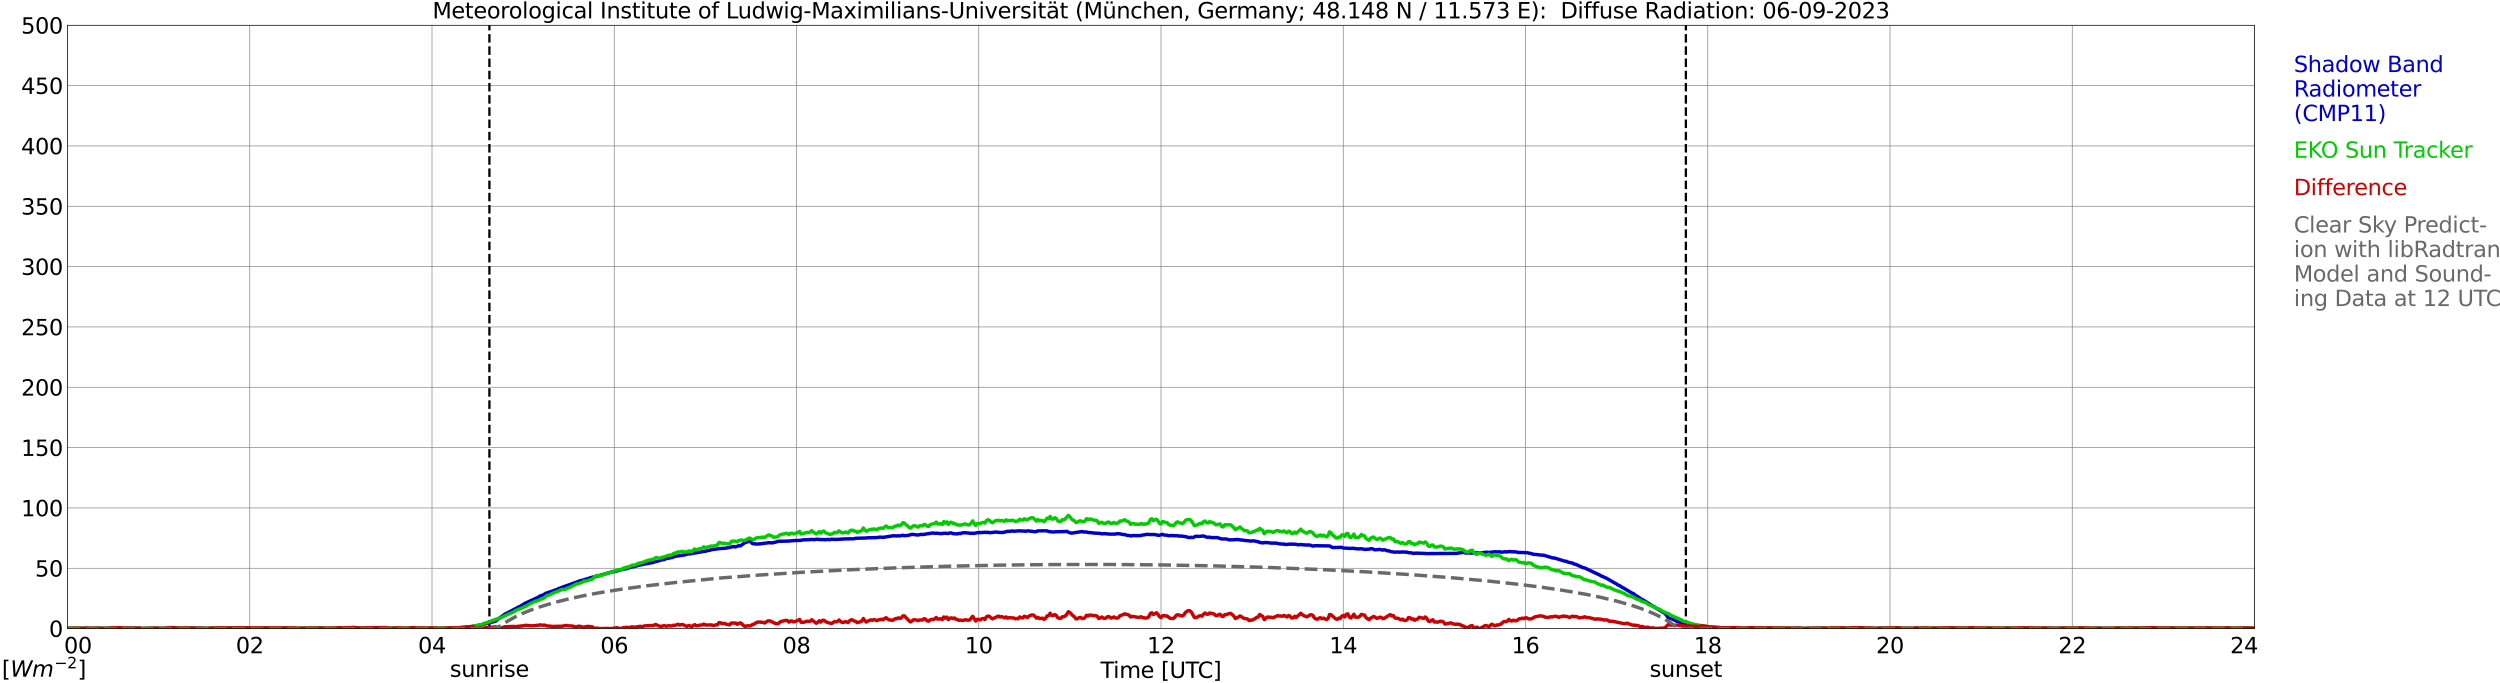 <?xml version="1.0" encoding="utf-8" standalone="no"?>
<!DOCTYPE svg PUBLIC "-//W3C//DTD SVG 1.1//EN"
  "http://www.w3.org/Graphics/SVG/1.1/DTD/svg11.dtd">
<svg xmlns:xlink="http://www.w3.org/1999/xlink" width="1085.4pt" height="296.64pt" viewBox="0 0 1085.4 296.64" xmlns="http://www.w3.org/2000/svg" version="1.1">
 <defs>
  <style type="text/css">*{stroke-linejoin: round; stroke-linecap: butt}</style>
 </defs>
 <g id="figure_1">
  <g id="patch_1">
   <path d="M 0 296.64 
L 1085.4 296.64 
L 1085.4 0 
L 0 0 
z
" style="fill: #ffffff"/>
  </g>
  <g id="axes_1">
   <g id="patch_2">
    <path d="M 29.306 272.909 
L 978.814 272.909 
L 978.814 10.976 
L 29.306 10.976 
z
" style="fill: #ffffff"/>
   </g>
   <g id="patch_3">
    <path d="M 978.814 272.909 
L 978.814 272.909 
L 978.814 10.976 
L 978.814 10.976 
z
" clip-path="url(#pd2e07a0e8c)" style="fill: #d3d3d3; opacity: 0.25; stroke: #d3d3d3; stroke-linejoin: miter"/>
   </g>
   <g id="matplotlib.axis_1">
    <g id="xtick_1">
     <g id="line2d_1">
      <path d="M 29.306 272.909 
L 29.306 10.976 
" clip-path="url(#pd2e07a0e8c)" style="fill: none; stroke: #808080; stroke-width: 0.3; stroke-linecap: square"/>
     </g>
     <g id="line2d_2"/>
     <g id="text_1">
      <!--    00 -->
      <g transform="translate(18.733 283.627) scale(0.095 -0.095)">
       <defs>
        <path id="DejaVuSans-20" transform="scale(0.016)"/>
        <path id="DejaVuSans-30" d="M 2034 4250 
Q 1547 4250 1301 3770 
Q 1056 3291 1056 2328 
Q 1056 1369 1301 889 
Q 1547 409 2034 409 
Q 2525 409 2770 889 
Q 3016 1369 3016 2328 
Q 3016 3291 2770 3770 
Q 2525 4250 2034 4250 
z
M 2034 4750 
Q 2819 4750 3233 4129 
Q 3647 3509 3647 2328 
Q 3647 1150 3233 529 
Q 2819 -91 2034 -91 
Q 1250 -91 836 529 
Q 422 1150 422 2328 
Q 422 3509 836 4129 
Q 1250 4750 2034 4750 
z
" transform="scale(0.016)"/>
       </defs>
       <use xlink:href="#DejaVuSans-20"/>
       <use xlink:href="#DejaVuSans-20" transform="translate(31.787 0)"/>
       <use xlink:href="#DejaVuSans-20" transform="translate(63.574 0)"/>
       <use xlink:href="#DejaVuSans-30" transform="translate(95.361 0)"/>
       <use xlink:href="#DejaVuSans-30" transform="translate(158.984 0)"/>
      </g>
     </g>
    </g>
    <g id="xtick_2">
     <g id="line2d_3">
      <path d="M 108.431 272.909 
L 108.431 10.976 
" clip-path="url(#pd2e07a0e8c)" style="fill: none; stroke: #808080; stroke-width: 0.3; stroke-linecap: square"/>
     </g>
     <g id="line2d_4"/>
     <g id="text_2">
      <!-- 02 -->
      <g transform="translate(102.387 283.627) scale(0.095 -0.095)">
       <defs>
        <path id="DejaVuSans-32" d="M 1228 531 
L 3431 531 
L 3431 0 
L 469 0 
L 469 531 
Q 828 903 1448 1529 
Q 2069 2156 2228 2338 
Q 2531 2678 2651 2914 
Q 2772 3150 2772 3378 
Q 2772 3750 2511 3984 
Q 2250 4219 1831 4219 
Q 1534 4219 1204 4116 
Q 875 4013 500 3803 
L 500 4441 
Q 881 4594 1212 4672 
Q 1544 4750 1819 4750 
Q 2544 4750 2975 4387 
Q 3406 4025 3406 3419 
Q 3406 3131 3298 2873 
Q 3191 2616 2906 2266 
Q 2828 2175 2409 1742 
Q 1991 1309 1228 531 
z
" transform="scale(0.016)"/>
       </defs>
       <use xlink:href="#DejaVuSans-30"/>
       <use xlink:href="#DejaVuSans-32" transform="translate(63.623 0)"/>
      </g>
     </g>
    </g>
    <g id="xtick_3">
     <g id="line2d_5">
      <path d="M 187.557 272.909 
L 187.557 10.976 
" clip-path="url(#pd2e07a0e8c)" style="fill: none; stroke: #808080; stroke-width: 0.3; stroke-linecap: square"/>
     </g>
     <g id="line2d_6"/>
     <g id="text_3">
      <!-- 04 -->
      <g transform="translate(181.513 283.627) scale(0.095 -0.095)">
       <defs>
        <path id="DejaVuSans-34" d="M 2419 4116 
L 825 1625 
L 2419 1625 
L 2419 4116 
z
M 2253 4666 
L 3047 4666 
L 3047 1625 
L 3713 1625 
L 3713 1100 
L 3047 1100 
L 3047 0 
L 2419 0 
L 2419 1100 
L 313 1100 
L 313 1709 
L 2253 4666 
z
" transform="scale(0.016)"/>
       </defs>
       <use xlink:href="#DejaVuSans-30"/>
       <use xlink:href="#DejaVuSans-34" transform="translate(63.623 0)"/>
      </g>
     </g>
    </g>
    <g id="xtick_4">
     <g id="line2d_7">
      <path d="M 266.683 272.909 
L 266.683 10.976 
" clip-path="url(#pd2e07a0e8c)" style="fill: none; stroke: #808080; stroke-width: 0.3; stroke-linecap: square"/>
     </g>
     <g id="line2d_8"/>
     <g id="text_4">
      <!-- 06 -->
      <g transform="translate(260.638 283.627) scale(0.095 -0.095)">
       <defs>
        <path id="DejaVuSans-36" d="M 2113 2584 
Q 1688 2584 1439 2293 
Q 1191 2003 1191 1497 
Q 1191 994 1439 701 
Q 1688 409 2113 409 
Q 2538 409 2786 701 
Q 3034 994 3034 1497 
Q 3034 2003 2786 2293 
Q 2538 2584 2113 2584 
z
M 3366 4563 
L 3366 3988 
Q 3128 4100 2886 4159 
Q 2644 4219 2406 4219 
Q 1781 4219 1451 3797 
Q 1122 3375 1075 2522 
Q 1259 2794 1537 2939 
Q 1816 3084 2150 3084 
Q 2853 3084 3261 2657 
Q 3669 2231 3669 1497 
Q 3669 778 3244 343 
Q 2819 -91 2113 -91 
Q 1303 -91 875 529 
Q 447 1150 447 2328 
Q 447 3434 972 4092 
Q 1497 4750 2381 4750 
Q 2619 4750 2861 4703 
Q 3103 4656 3366 4563 
z
" transform="scale(0.016)"/>
       </defs>
       <use xlink:href="#DejaVuSans-30"/>
       <use xlink:href="#DejaVuSans-36" transform="translate(63.623 0)"/>
      </g>
     </g>
    </g>
    <g id="xtick_5">
     <g id="line2d_9">
      <path d="M 345.808 272.909 
L 345.808 10.976 
" clip-path="url(#pd2e07a0e8c)" style="fill: none; stroke: #808080; stroke-width: 0.3; stroke-linecap: square"/>
     </g>
     <g id="line2d_10"/>
     <g id="text_5">
      <!-- 08 -->
      <g transform="translate(339.764 283.627) scale(0.095 -0.095)">
       <defs>
        <path id="DejaVuSans-38" d="M 2034 2216 
Q 1584 2216 1326 1975 
Q 1069 1734 1069 1313 
Q 1069 891 1326 650 
Q 1584 409 2034 409 
Q 2484 409 2743 651 
Q 3003 894 3003 1313 
Q 3003 1734 2745 1975 
Q 2488 2216 2034 2216 
z
M 1403 2484 
Q 997 2584 770 2862 
Q 544 3141 544 3541 
Q 544 4100 942 4425 
Q 1341 4750 2034 4750 
Q 2731 4750 3128 4425 
Q 3525 4100 3525 3541 
Q 3525 3141 3298 2862 
Q 3072 2584 2669 2484 
Q 3125 2378 3379 2068 
Q 3634 1759 3634 1313 
Q 3634 634 3220 271 
Q 2806 -91 2034 -91 
Q 1263 -91 848 271 
Q 434 634 434 1313 
Q 434 1759 690 2068 
Q 947 2378 1403 2484 
z
M 1172 3481 
Q 1172 3119 1398 2916 
Q 1625 2713 2034 2713 
Q 2441 2713 2670 2916 
Q 2900 3119 2900 3481 
Q 2900 3844 2670 4047 
Q 2441 4250 2034 4250 
Q 1625 4250 1398 4047 
Q 1172 3844 1172 3481 
z
" transform="scale(0.016)"/>
       </defs>
       <use xlink:href="#DejaVuSans-30"/>
       <use xlink:href="#DejaVuSans-38" transform="translate(63.623 0)"/>
      </g>
     </g>
    </g>
    <g id="xtick_6">
     <g id="line2d_11">
      <path d="M 424.934 272.909 
L 424.934 10.976 
" clip-path="url(#pd2e07a0e8c)" style="fill: none; stroke: #808080; stroke-width: 0.3; stroke-linecap: square"/>
     </g>
     <g id="line2d_12"/>
     <g id="text_6">
      <!-- 10 -->
      <g transform="translate(418.89 283.627) scale(0.095 -0.095)">
       <defs>
        <path id="DejaVuSans-31" d="M 794 531 
L 1825 531 
L 1825 4091 
L 703 3866 
L 703 4441 
L 1819 4666 
L 2450 4666 
L 2450 531 
L 3481 531 
L 3481 0 
L 794 0 
L 794 531 
z
" transform="scale(0.016)"/>
       </defs>
       <use xlink:href="#DejaVuSans-31"/>
       <use xlink:href="#DejaVuSans-30" transform="translate(63.623 0)"/>
      </g>
     </g>
    </g>
    <g id="xtick_7">
     <g id="line2d_13">
      <path d="M 504.06 272.909 
L 504.06 10.976 
" clip-path="url(#pd2e07a0e8c)" style="fill: none; stroke: #808080; stroke-width: 0.3; stroke-linecap: square"/>
     </g>
     <g id="line2d_14"/>
     <g id="text_7">
      <!-- 12 -->
      <g transform="translate(498.015 283.627) scale(0.095 -0.095)">
       <use xlink:href="#DejaVuSans-31"/>
       <use xlink:href="#DejaVuSans-32" transform="translate(63.623 0)"/>
      </g>
     </g>
    </g>
    <g id="xtick_8">
     <g id="line2d_15">
      <path d="M 583.185 272.909 
L 583.185 10.976 
" clip-path="url(#pd2e07a0e8c)" style="fill: none; stroke: #808080; stroke-width: 0.3; stroke-linecap: square"/>
     </g>
     <g id="line2d_16"/>
     <g id="text_8">
      <!-- 14 -->
      <g transform="translate(577.141 283.627) scale(0.095 -0.095)">
       <use xlink:href="#DejaVuSans-31"/>
       <use xlink:href="#DejaVuSans-34" transform="translate(63.623 0)"/>
      </g>
     </g>
    </g>
    <g id="xtick_9">
     <g id="line2d_17">
      <path d="M 662.311 272.909 
L 662.311 10.976 
" clip-path="url(#pd2e07a0e8c)" style="fill: none; stroke: #808080; stroke-width: 0.3; stroke-linecap: square"/>
     </g>
     <g id="line2d_18"/>
     <g id="text_9">
      <!-- 16 -->
      <g transform="translate(656.267 283.627) scale(0.095 -0.095)">
       <use xlink:href="#DejaVuSans-31"/>
       <use xlink:href="#DejaVuSans-36" transform="translate(63.623 0)"/>
      </g>
     </g>
    </g>
    <g id="xtick_10">
     <g id="line2d_19">
      <path d="M 741.437 272.909 
L 741.437 10.976 
" clip-path="url(#pd2e07a0e8c)" style="fill: none; stroke: #808080; stroke-width: 0.3; stroke-linecap: square"/>
     </g>
     <g id="line2d_20"/>
     <g id="text_10">
      <!-- 18 -->
      <g transform="translate(735.392 283.627) scale(0.095 -0.095)">
       <use xlink:href="#DejaVuSans-31"/>
       <use xlink:href="#DejaVuSans-38" transform="translate(63.623 0)"/>
      </g>
     </g>
    </g>
    <g id="xtick_11">
     <g id="line2d_21">
      <path d="M 820.562 272.909 
L 820.562 10.976 
" clip-path="url(#pd2e07a0e8c)" style="fill: none; stroke: #808080; stroke-width: 0.3; stroke-linecap: square"/>
     </g>
     <g id="line2d_22"/>
     <g id="text_11">
      <!-- 20 -->
      <g transform="translate(814.518 283.627) scale(0.095 -0.095)">
       <use xlink:href="#DejaVuSans-32"/>
       <use xlink:href="#DejaVuSans-30" transform="translate(63.623 0)"/>
      </g>
     </g>
    </g>
    <g id="xtick_12">
     <g id="line2d_23">
      <path d="M 899.688 272.909 
L 899.688 10.976 
" clip-path="url(#pd2e07a0e8c)" style="fill: none; stroke: #808080; stroke-width: 0.3; stroke-linecap: square"/>
     </g>
     <g id="line2d_24"/>
     <g id="text_12">
      <!-- 22 -->
      <g transform="translate(893.644 283.627) scale(0.095 -0.095)">
       <use xlink:href="#DejaVuSans-32"/>
       <use xlink:href="#DejaVuSans-32" transform="translate(63.623 0)"/>
      </g>
     </g>
    </g>
    <g id="xtick_13">
     <g id="line2d_25">
      <path d="M 978.814 272.909 
L 978.814 10.976 
" clip-path="url(#pd2e07a0e8c)" style="fill: none; stroke: #808080; stroke-width: 0.3; stroke-linecap: square"/>
     </g>
     <g id="line2d_26"/>
     <g id="text_13">
      <!-- 24    -->
      <g transform="translate(968.241 283.627) scale(0.095 -0.095)">
       <use xlink:href="#DejaVuSans-32"/>
       <use xlink:href="#DejaVuSans-34" transform="translate(63.623 0)"/>
       <use xlink:href="#DejaVuSans-20" transform="translate(127.246 0)"/>
       <use xlink:href="#DejaVuSans-20" transform="translate(159.033 0)"/>
       <use xlink:href="#DejaVuSans-20" transform="translate(190.82 0)"/>
      </g>
     </g>
    </g>
    <g id="text_14">
     <!-- Time [UTC] -->
     <g transform="translate(477.806 294.322) scale(0.095 -0.095)">
      <defs>
       <path id="DejaVuSans-54" d="M -19 4666 
L 3928 4666 
L 3928 4134 
L 2272 4134 
L 2272 0 
L 1638 0 
L 1638 4134 
L -19 4134 
L -19 4666 
z
" transform="scale(0.016)"/>
       <path id="DejaVuSans-69" d="M 603 3500 
L 1178 3500 
L 1178 0 
L 603 0 
L 603 3500 
z
M 603 4863 
L 1178 4863 
L 1178 4134 
L 603 4134 
L 603 4863 
z
" transform="scale(0.016)"/>
       <path id="DejaVuSans-6d" d="M 3328 2828 
Q 3544 3216 3844 3400 
Q 4144 3584 4550 3584 
Q 5097 3584 5394 3201 
Q 5691 2819 5691 2113 
L 5691 0 
L 5113 0 
L 5113 2094 
Q 5113 2597 4934 2840 
Q 4756 3084 4391 3084 
Q 3944 3084 3684 2787 
Q 3425 2491 3425 1978 
L 3425 0 
L 2847 0 
L 2847 2094 
Q 2847 2600 2669 2842 
Q 2491 3084 2119 3084 
Q 1678 3084 1418 2786 
Q 1159 2488 1159 1978 
L 1159 0 
L 581 0 
L 581 3500 
L 1159 3500 
L 1159 2956 
Q 1356 3278 1631 3431 
Q 1906 3584 2284 3584 
Q 2666 3584 2933 3390 
Q 3200 3197 3328 2828 
z
" transform="scale(0.016)"/>
       <path id="DejaVuSans-65" d="M 3597 1894 
L 3597 1613 
L 953 1613 
Q 991 1019 1311 708 
Q 1631 397 2203 397 
Q 2534 397 2845 478 
Q 3156 559 3463 722 
L 3463 178 
Q 3153 47 2828 -22 
Q 2503 -91 2169 -91 
Q 1331 -91 842 396 
Q 353 884 353 1716 
Q 353 2575 817 3079 
Q 1281 3584 2069 3584 
Q 2775 3584 3186 3129 
Q 3597 2675 3597 1894 
z
M 3022 2063 
Q 3016 2534 2758 2815 
Q 2500 3097 2075 3097 
Q 1594 3097 1305 2825 
Q 1016 2553 972 2059 
L 3022 2063 
z
" transform="scale(0.016)"/>
       <path id="DejaVuSans-5b" d="M 550 4863 
L 1875 4863 
L 1875 4416 
L 1125 4416 
L 1125 -397 
L 1875 -397 
L 1875 -844 
L 550 -844 
L 550 4863 
z
" transform="scale(0.016)"/>
       <path id="DejaVuSans-55" d="M 556 4666 
L 1191 4666 
L 1191 1831 
Q 1191 1081 1462 751 
Q 1734 422 2344 422 
Q 2950 422 3222 751 
Q 3494 1081 3494 1831 
L 3494 4666 
L 4128 4666 
L 4128 1753 
Q 4128 841 3676 375 
Q 3225 -91 2344 -91 
Q 1459 -91 1007 375 
Q 556 841 556 1753 
L 556 4666 
z
" transform="scale(0.016)"/>
       <path id="DejaVuSans-43" d="M 4122 4306 
L 4122 3641 
Q 3803 3938 3442 4084 
Q 3081 4231 2675 4231 
Q 1875 4231 1450 3742 
Q 1025 3253 1025 2328 
Q 1025 1406 1450 917 
Q 1875 428 2675 428 
Q 3081 428 3442 575 
Q 3803 722 4122 1019 
L 4122 359 
Q 3791 134 3420 21 
Q 3050 -91 2638 -91 
Q 1578 -91 968 557 
Q 359 1206 359 2328 
Q 359 3453 968 4101 
Q 1578 4750 2638 4750 
Q 3056 4750 3426 4639 
Q 3797 4528 4122 4306 
z
" transform="scale(0.016)"/>
       <path id="DejaVuSans-5d" d="M 1947 4863 
L 1947 -844 
L 622 -844 
L 622 -397 
L 1369 -397 
L 1369 4416 
L 622 4416 
L 622 4863 
L 1947 4863 
z
" transform="scale(0.016)"/>
      </defs>
      <use xlink:href="#DejaVuSans-54"/>
      <use xlink:href="#DejaVuSans-69" transform="translate(57.959 0)"/>
      <use xlink:href="#DejaVuSans-6d" transform="translate(85.742 0)"/>
      <use xlink:href="#DejaVuSans-65" transform="translate(183.154 0)"/>
      <use xlink:href="#DejaVuSans-20" transform="translate(244.678 0)"/>
      <use xlink:href="#DejaVuSans-5b" transform="translate(276.465 0)"/>
      <use xlink:href="#DejaVuSans-55" transform="translate(315.479 0)"/>
      <use xlink:href="#DejaVuSans-54" transform="translate(388.672 0)"/>
      <use xlink:href="#DejaVuSans-43" transform="translate(443.881 0)"/>
      <use xlink:href="#DejaVuSans-5d" transform="translate(513.705 0)"/>
     </g>
    </g>
   </g>
   <g id="matplotlib.axis_2">
    <g id="ytick_1">
     <g id="line2d_27">
      <path d="M 29.306 272.909 
L 978.814 272.909 
" clip-path="url(#pd2e07a0e8c)" style="fill: none; stroke: #808080; stroke-width: 0.3; stroke-linecap: square"/>
     </g>
     <g id="line2d_28"/>
     <g id="text_15">
      <!-- 0 -->
      <g transform="translate(21.261 276.518) scale(0.095 -0.095)">
       <use xlink:href="#DejaVuSans-30"/>
      </g>
     </g>
    </g>
    <g id="ytick_2">
     <g id="line2d_29">
      <path d="M 29.306 246.715 
L 978.814 246.715 
" clip-path="url(#pd2e07a0e8c)" style="fill: none; stroke: #808080; stroke-width: 0.3; stroke-linecap: square"/>
     </g>
     <g id="line2d_30"/>
     <g id="text_16">
      <!-- 50 -->
      <g transform="translate(15.217 250.325) scale(0.095 -0.095)">
       <defs>
        <path id="DejaVuSans-35" d="M 691 4666 
L 3169 4666 
L 3169 4134 
L 1269 4134 
L 1269 2991 
Q 1406 3038 1543 3061 
Q 1681 3084 1819 3084 
Q 2600 3084 3056 2656 
Q 3513 2228 3513 1497 
Q 3513 744 3044 326 
Q 2575 -91 1722 -91 
Q 1428 -91 1123 -41 
Q 819 9 494 109 
L 494 744 
Q 775 591 1075 516 
Q 1375 441 1709 441 
Q 2250 441 2565 725 
Q 2881 1009 2881 1497 
Q 2881 1984 2565 2268 
Q 2250 2553 1709 2553 
Q 1456 2553 1204 2497 
Q 953 2441 691 2322 
L 691 4666 
z
" transform="scale(0.016)"/>
       </defs>
       <use xlink:href="#DejaVuSans-35"/>
       <use xlink:href="#DejaVuSans-30" transform="translate(63.623 0)"/>
      </g>
     </g>
    </g>
    <g id="ytick_3">
     <g id="line2d_31">
      <path d="M 29.306 220.522 
L 978.814 220.522 
" clip-path="url(#pd2e07a0e8c)" style="fill: none; stroke: #808080; stroke-width: 0.3; stroke-linecap: square"/>
     </g>
     <g id="line2d_32"/>
     <g id="text_17">
      <!-- 100 -->
      <g transform="translate(9.173 224.131) scale(0.095 -0.095)">
       <use xlink:href="#DejaVuSans-31"/>
       <use xlink:href="#DejaVuSans-30" transform="translate(63.623 0)"/>
       <use xlink:href="#DejaVuSans-30" transform="translate(127.246 0)"/>
      </g>
     </g>
    </g>
    <g id="ytick_4">
     <g id="line2d_33">
      <path d="M 29.306 194.329 
L 978.814 194.329 
" clip-path="url(#pd2e07a0e8c)" style="fill: none; stroke: #808080; stroke-width: 0.3; stroke-linecap: square"/>
     </g>
     <g id="line2d_34"/>
     <g id="text_18">
      <!-- 150 -->
      <g transform="translate(9.173 197.938) scale(0.095 -0.095)">
       <use xlink:href="#DejaVuSans-31"/>
       <use xlink:href="#DejaVuSans-35" transform="translate(63.623 0)"/>
       <use xlink:href="#DejaVuSans-30" transform="translate(127.246 0)"/>
      </g>
     </g>
    </g>
    <g id="ytick_5">
     <g id="line2d_35">
      <path d="M 29.306 168.136 
L 978.814 168.136 
" clip-path="url(#pd2e07a0e8c)" style="fill: none; stroke: #808080; stroke-width: 0.3; stroke-linecap: square"/>
     </g>
     <g id="line2d_36"/>
     <g id="text_19">
      <!-- 200 -->
      <g transform="translate(9.173 171.745) scale(0.095 -0.095)">
       <use xlink:href="#DejaVuSans-32"/>
       <use xlink:href="#DejaVuSans-30" transform="translate(63.623 0)"/>
       <use xlink:href="#DejaVuSans-30" transform="translate(127.246 0)"/>
      </g>
     </g>
    </g>
    <g id="ytick_6">
     <g id="line2d_37">
      <path d="M 29.306 141.942 
L 978.814 141.942 
" clip-path="url(#pd2e07a0e8c)" style="fill: none; stroke: #808080; stroke-width: 0.3; stroke-linecap: square"/>
     </g>
     <g id="line2d_38"/>
     <g id="text_20">
      <!-- 250 -->
      <g transform="translate(9.173 145.551) scale(0.095 -0.095)">
       <use xlink:href="#DejaVuSans-32"/>
       <use xlink:href="#DejaVuSans-35" transform="translate(63.623 0)"/>
       <use xlink:href="#DejaVuSans-30" transform="translate(127.246 0)"/>
      </g>
     </g>
    </g>
    <g id="ytick_7">
     <g id="line2d_39">
      <path d="M 29.306 115.749 
L 978.814 115.749 
" clip-path="url(#pd2e07a0e8c)" style="fill: none; stroke: #808080; stroke-width: 0.3; stroke-linecap: square"/>
     </g>
     <g id="line2d_40"/>
     <g id="text_21">
      <!-- 300 -->
      <g transform="translate(9.173 119.358) scale(0.095 -0.095)">
       <defs>
        <path id="DejaVuSans-33" d="M 2597 2516 
Q 3050 2419 3304 2112 
Q 3559 1806 3559 1356 
Q 3559 666 3084 287 
Q 2609 -91 1734 -91 
Q 1441 -91 1130 -33 
Q 819 25 488 141 
L 488 750 
Q 750 597 1062 519 
Q 1375 441 1716 441 
Q 2309 441 2620 675 
Q 2931 909 2931 1356 
Q 2931 1769 2642 2001 
Q 2353 2234 1838 2234 
L 1294 2234 
L 1294 2753 
L 1863 2753 
Q 2328 2753 2575 2939 
Q 2822 3125 2822 3475 
Q 2822 3834 2567 4026 
Q 2313 4219 1838 4219 
Q 1578 4219 1281 4162 
Q 984 4106 628 3988 
L 628 4550 
Q 988 4650 1302 4700 
Q 1616 4750 1894 4750 
Q 2613 4750 3031 4423 
Q 3450 4097 3450 3541 
Q 3450 3153 3228 2886 
Q 3006 2619 2597 2516 
z
" transform="scale(0.016)"/>
       </defs>
       <use xlink:href="#DejaVuSans-33"/>
       <use xlink:href="#DejaVuSans-30" transform="translate(63.623 0)"/>
       <use xlink:href="#DejaVuSans-30" transform="translate(127.246 0)"/>
      </g>
     </g>
    </g>
    <g id="ytick_8">
     <g id="line2d_41">
      <path d="M 29.306 89.556 
L 978.814 89.556 
" clip-path="url(#pd2e07a0e8c)" style="fill: none; stroke: #808080; stroke-width: 0.3; stroke-linecap: square"/>
     </g>
     <g id="line2d_42"/>
     <g id="text_22">
      <!-- 350 -->
      <g transform="translate(9.173 93.165) scale(0.095 -0.095)">
       <use xlink:href="#DejaVuSans-33"/>
       <use xlink:href="#DejaVuSans-35" transform="translate(63.623 0)"/>
       <use xlink:href="#DejaVuSans-30" transform="translate(127.246 0)"/>
      </g>
     </g>
    </g>
    <g id="ytick_9">
     <g id="line2d_43">
      <path d="M 29.306 63.362 
L 978.814 63.362 
" clip-path="url(#pd2e07a0e8c)" style="fill: none; stroke: #808080; stroke-width: 0.3; stroke-linecap: square"/>
     </g>
     <g id="line2d_44"/>
     <g id="text_23">
      <!-- 400 -->
      <g transform="translate(9.173 66.972) scale(0.095 -0.095)">
       <use xlink:href="#DejaVuSans-34"/>
       <use xlink:href="#DejaVuSans-30" transform="translate(63.623 0)"/>
       <use xlink:href="#DejaVuSans-30" transform="translate(127.246 0)"/>
      </g>
     </g>
    </g>
    <g id="ytick_10">
     <g id="line2d_45">
      <path d="M 29.306 37.169 
L 978.814 37.169 
" clip-path="url(#pd2e07a0e8c)" style="fill: none; stroke: #808080; stroke-width: 0.3; stroke-linecap: square"/>
     </g>
     <g id="line2d_46"/>
     <g id="text_24">
      <!-- 450 -->
      <g transform="translate(9.173 40.778) scale(0.095 -0.095)">
       <use xlink:href="#DejaVuSans-34"/>
       <use xlink:href="#DejaVuSans-35" transform="translate(63.623 0)"/>
       <use xlink:href="#DejaVuSans-30" transform="translate(127.246 0)"/>
      </g>
     </g>
    </g>
    <g id="ytick_11">
     <g id="line2d_47">
      <path d="M 29.306 10.976 
L 978.814 10.976 
" clip-path="url(#pd2e07a0e8c)" style="fill: none; stroke: #808080; stroke-width: 0.3; stroke-linecap: square"/>
     </g>
     <g id="line2d_48"/>
     <g id="text_25">
      <!-- 500 -->
      <g transform="translate(9.173 14.585) scale(0.095 -0.095)">
       <use xlink:href="#DejaVuSans-35"/>
       <use xlink:href="#DejaVuSans-30" transform="translate(63.623 0)"/>
       <use xlink:href="#DejaVuSans-30" transform="translate(127.246 0)"/>
      </g>
     </g>
    </g>
   </g>
   <g id="line2d_49">
    <path d="M 212.482 272.909 
L 212.482 10.976 
" clip-path="url(#pd2e07a0e8c)" style="fill: none; stroke-dasharray: 3.7,1.6; stroke-dashoffset: 0; stroke: #000000"/>
   </g>
   <g id="line2d_50">
    <path d="M 731.942 272.909 
L 731.942 10.976 
" clip-path="url(#pd2e07a0e8c)" style="fill: none; stroke-dasharray: 3.7,1.6; stroke-dashoffset: 0; stroke: #000000"/>
   </g>
   <g id="line2d_51">
    <path d="M 29.306 272.909 
L 205.36 272.909 
L 206.02 271.877 
L 207.339 271.578 
L 209.317 271.274 
L 209.976 270.97 
L 211.954 270.567 
L 215.251 269.661 
L 216.57 268.555 
L 219.207 266.638 
L 221.186 265.632 
L 222.504 264.925 
L 224.482 263.919 
L 225.142 263.516 
L 225.801 263.317 
L 226.461 262.814 
L 227.12 262.51 
L 227.779 262.007 
L 233.714 259.283 
L 234.373 258.78 
L 235.692 258.377 
L 237.011 257.575 
L 240.308 256.465 
L 240.967 256.161 
L 241.626 256.061 
L 242.286 255.658 
L 243.604 255.155 
L 244.923 254.652 
L 247.561 253.746 
L 248.88 253.243 
L 250.858 252.536 
L 251.517 252.232 
L 252.836 251.933 
L 257.451 250.519 
L 258.111 250.519 
L 258.77 250.115 
L 259.43 250.115 
L 266.023 248.203 
L 266.683 248.203 
L 270.639 247.098 
L 272.617 246.794 
L 273.277 246.391 
L 275.914 245.888 
L 276.573 245.584 
L 278.552 245.181 
L 279.87 244.877 
L 283.167 244.274 
L 287.783 242.965 
L 288.442 242.965 
L 289.102 242.462 
L 289.761 242.462 
L 291.08 242.158 
L 291.739 242.058 
L 293.058 241.555 
L 297.674 240.848 
L 298.333 240.55 
L 299.652 240.445 
L 304.927 239.539 
L 305.586 239.339 
L 306.246 239.339 
L 307.564 238.936 
L 308.224 238.936 
L 308.883 238.632 
L 312.839 238.129 
L 314.818 238.03 
L 317.455 237.527 
L 318.114 237.323 
L 319.433 237.422 
L 320.752 236.919 
L 321.411 237.019 
L 323.39 235.61 
L 324.708 235.206 
L 325.368 234.703 
L 326.686 236.013 
L 328.665 236.217 
L 329.983 236.112 
L 333.94 235.61 
L 335.258 235.709 
L 336.577 235.41 
L 337.896 235.007 
L 342.512 234.908 
L 344.49 234.703 
L 347.787 234.604 
L 348.446 234.399 
L 351.083 234.3 
L 352.402 234.2 
L 353.721 234.3 
L 354.38 234.101 
L 355.699 234.2 
L 357.018 234.3 
L 357.677 234.2 
L 358.337 234.399 
L 358.996 234.2 
L 360.315 234.3 
L 360.974 234.101 
L 362.293 234.2 
L 364.93 234.101 
L 366.249 234.001 
L 370.865 233.896 
L 371.524 233.697 
L 375.481 233.598 
L 376.799 233.493 
L 380.756 233.394 
L 382.074 233.195 
L 383.393 233.294 
L 388.009 232.587 
L 389.328 232.692 
L 389.987 232.587 
L 390.646 232.692 
L 391.965 232.388 
L 392.624 232.587 
L 393.943 232.487 
L 395.262 232.183 
L 395.921 231.984 
L 398.559 232.288 
L 399.878 231.984 
L 400.537 232.084 
L 405.153 231.382 
L 405.812 231.581 
L 406.471 231.481 
L 408.45 231.681 
L 409.109 231.681 
L 409.768 231.481 
L 411.087 231.581 
L 411.746 231.581 
L 412.406 231.382 
L 413.065 231.382 
L 413.725 231.681 
L 415.043 231.78 
L 415.703 231.78 
L 416.362 231.581 
L 417.022 231.681 
L 417.681 231.382 
L 419 231.277 
L 420.978 231.481 
L 421.637 231.581 
L 422.297 231.481 
L 422.956 231.581 
L 424.275 231.277 
L 426.912 231.178 
L 427.572 231.078 
L 428.231 231.178 
L 428.89 231.078 
L 429.55 231.277 
L 430.869 231.178 
L 432.187 230.979 
L 434.165 231.178 
L 435.484 231.178 
L 437.462 230.675 
L 438.781 230.675 
L 439.44 230.47 
L 440.1 230.675 
L 442.078 230.47 
L 444.716 230.575 
L 445.375 230.675 
L 446.034 230.47 
L 448.012 230.675 
L 449.331 230.874 
L 449.991 230.774 
L 450.65 230.47 
L 454.606 230.47 
L 455.266 230.774 
L 457.244 230.979 
L 458.563 230.874 
L 462.519 230.774 
L 463.178 230.675 
L 463.838 231.078 
L 465.156 231.481 
L 469.772 230.774 
L 470.431 230.979 
L 471.75 230.979 
L 472.409 231.178 
L 473.728 231.277 
L 475.706 231.481 
L 477.685 231.581 
L 478.344 231.78 
L 479.663 231.681 
L 481.641 231.885 
L 484.278 231.885 
L 484.938 231.681 
L 486.256 231.78 
L 487.575 232.084 
L 488.235 232.084 
L 489.553 232.487 
L 490.213 232.487 
L 490.872 232.692 
L 492.191 232.487 
L 493.51 232.587 
L 494.169 232.487 
L 494.828 232.587 
L 496.147 232.288 
L 498.125 231.984 
L 499.444 232.084 
L 501.422 232.084 
L 502.741 232.388 
L 503.4 232.388 
L 504.719 231.984 
L 505.379 232.288 
L 506.697 232.388 
L 507.357 232.587 
L 508.675 232.487 
L 509.994 232.587 
L 511.313 232.587 
L 511.972 232.791 
L 512.632 232.692 
L 515.269 233.09 
L 515.929 233.394 
L 517.247 233.294 
L 517.907 233.394 
L 519.226 232.791 
L 520.544 232.891 
L 522.522 232.692 
L 523.841 233.195 
L 524.501 233.294 
L 525.16 233.195 
L 525.819 233.394 
L 528.457 233.394 
L 530.435 234.001 
L 532.413 234.001 
L 533.732 234.399 
L 536.369 234.3 
L 537.029 234.2 
L 540.985 234.703 
L 542.304 234.803 
L 542.963 234.908 
L 544.282 234.803 
L 546.26 235.206 
L 546.919 235.51 
L 548.238 235.709 
L 549.557 235.51 
L 552.195 235.814 
L 554.173 235.814 
L 555.491 236.112 
L 556.81 236.217 
L 557.47 236.217 
L 558.129 236.416 
L 560.107 236.217 
L 562.745 236.317 
L 563.404 236.516 
L 564.723 236.416 
L 566.701 236.621 
L 568.679 236.621 
L 569.998 237.123 
L 570.657 236.919 
L 577.251 237.019 
L 578.57 237.726 
L 582.526 237.626 
L 583.185 237.93 
L 585.164 238.03 
L 585.823 238.129 
L 587.142 238.03 
L 589.779 238.328 
L 591.098 238.229 
L 592.417 238.533 
L 594.395 238.433 
L 595.054 238.229 
L 595.714 238.229 
L 597.032 238.732 
L 599.011 238.533 
L 600.329 238.837 
L 600.989 238.632 
L 602.307 239.135 
L 602.967 239.135 
L 603.626 239.439 
L 605.604 239.743 
L 606.923 239.638 
L 607.582 239.743 
L 608.901 239.638 
L 610.879 239.743 
L 611.539 239.942 
L 612.858 240.041 
L 613.517 240.246 
L 614.836 240.146 
L 618.133 240.246 
L 619.451 240.345 
L 632.639 240.246 
L 633.298 240.041 
L 633.958 240.041 
L 634.617 239.842 
L 635.276 239.842 
L 636.595 240.146 
L 637.255 240.041 
L 638.573 240.146 
L 641.211 240.041 
L 642.53 239.942 
L 643.189 240.041 
L 645.167 239.743 
L 646.486 239.842 
L 649.123 239.539 
L 649.783 239.638 
L 651.102 239.539 
L 651.761 239.743 
L 652.42 239.743 
L 653.08 239.539 
L 654.399 239.638 
L 655.058 239.439 
L 656.377 239.539 
L 658.355 239.638 
L 659.014 239.842 
L 662.97 239.942 
L 664.289 240.246 
L 664.949 240.345 
L 665.608 240.649 
L 666.927 240.749 
L 669.564 241.052 
L 670.224 241.052 
L 674.18 242.257 
L 674.839 242.257 
L 679.455 243.672 
L 680.114 243.672 
L 680.774 244.075 
L 682.752 244.479 
L 683.411 244.877 
L 684.071 244.981 
L 687.368 246.49 
L 688.027 246.59 
L 694.621 249.717 
L 695.28 250.115 
L 695.939 250.32 
L 696.599 250.723 
L 697.258 250.922 
L 700.555 252.839 
L 701.874 253.541 
L 702.533 254.044 
L 703.193 254.249 
L 703.852 254.752 
L 705.171 255.459 
L 708.468 257.47 
L 709.127 257.675 
L 709.786 258.277 
L 711.765 259.487 
L 712.424 260.09 
L 713.083 260.294 
L 722.974 266.439 
L 724.293 268.152 
L 725.612 268.655 
L 726.271 268.854 
L 727.59 269.561 
L 728.909 270.064 
L 732.205 271.07 
L 732.865 271.473 
L 733.524 271.473 
L 734.184 271.777 
L 735.502 271.982 
L 736.162 272.28 
L 737.48 272.38 
L 738.14 272.584 
L 738.799 272.909 
L 978.154 272.909 
L 978.154 272.909 
" clip-path="url(#pd2e07a0e8c)" style="fill: none; stroke: #0000cc; stroke-width: 1.5; stroke-linecap: square"/>
   </g>
   <g id="line2d_52">
    <path d="M 29.306 272.772 
L 33.921 272.721 
L 36.559 272.783 
L 37.218 272.639 
L 38.537 272.722 
L 39.856 272.778 
L 41.834 272.698 
L 45.131 272.804 
L 47.109 272.745 
L 49.087 272.518 
L 51.065 272.525 
L 53.703 272.66 
L 56.34 272.644 
L 57.659 272.671 
L 58.978 272.689 
L 60.956 272.726 
L 61.615 272.867 
L 66.231 272.692 
L 70.847 272.789 
L 74.144 272.479 
L 75.462 272.556 
L 76.781 272.696 
L 77.441 272.618 
L 79.419 272.684 
L 80.737 272.62 
L 83.375 272.663 
L 86.672 272.676 
L 88.65 272.735 
L 89.309 272.829 
L 91.947 272.674 
L 95.244 272.586 
L 95.903 272.647 
L 96.563 272.562 
L 98.541 272.659 
L 99.86 272.607 
L 101.178 272.656 
L 103.156 272.563 
L 110.41 272.626 
L 111.728 272.622 
L 122.938 272.636 
L 124.916 272.623 
L 128.213 272.636 
L 128.872 272.756 
L 138.104 272.633 
L 142.06 272.703 
L 144.697 272.679 
L 146.676 272.594 
L 149.313 272.578 
L 150.632 272.498 
L 151.291 272.543 
L 152.61 272.466 
L 153.929 272.452 
L 155.247 272.643 
L 156.566 272.644 
L 157.885 272.62 
L 159.863 272.53 
L 163.819 272.509 
L 166.457 272.494 
L 167.776 272.536 
L 169.754 272.761 
L 173.051 272.611 
L 175.029 272.694 
L 175.688 272.774 
L 179.645 272.477 
L 180.304 272.675 
L 182.282 272.596 
L 183.601 272.665 
L 185.579 272.71 
L 187.557 272.626 
L 188.216 272.741 
L 189.535 272.647 
L 190.195 272.778 
L 194.151 272.649 
L 197.448 272.557 
L 199.426 272.506 
L 203.382 272.13 
L 204.701 272.027 
L 209.317 271.085 
L 210.635 270.519 
L 212.614 269.922 
L 213.273 269.564 
L 213.932 269.394 
L 215.251 268.883 
L 217.229 268.286 
L 222.504 265.856 
L 224.482 264.794 
L 226.461 264.015 
L 227.779 263.363 
L 228.439 263.114 
L 230.417 261.989 
L 232.395 261.065 
L 233.054 260.925 
L 236.351 259.509 
L 237.011 258.892 
L 237.67 258.482 
L 238.329 258.38 
L 240.308 257.403 
L 242.286 256.707 
L 242.945 256.342 
L 244.264 255.894 
L 245.583 255.804 
L 246.901 255.125 
L 247.561 254.919 
L 250.198 253.542 
L 250.858 253.51 
L 252.836 252.771 
L 253.495 252.278 
L 254.155 252.328 
L 255.473 252.015 
L 256.133 251.697 
L 256.792 251.601 
L 258.77 250.025 
L 259.43 249.899 
L 260.748 249.865 
L 261.408 249.774 
L 262.726 249.142 
L 265.364 248.418 
L 266.023 248.09 
L 267.342 247.783 
L 268.002 247.409 
L 269.32 247.365 
L 269.98 247.146 
L 270.639 246.672 
L 271.298 246.559 
L 271.958 246.228 
L 272.617 246.258 
L 274.595 245.335 
L 275.255 245.427 
L 275.914 245.21 
L 277.233 244.538 
L 278.552 244.339 
L 281.189 243.314 
L 283.827 242.75 
L 284.486 242.2 
L 285.145 242.057 
L 285.805 242.387 
L 286.464 242.317 
L 289.761 241.29 
L 290.42 240.99 
L 291.08 241.038 
L 291.739 240.862 
L 292.399 240.291 
L 293.058 240.169 
L 294.377 239.58 
L 295.036 239.751 
L 295.696 239.427 
L 296.355 239.418 
L 297.674 239.708 
L 298.333 239.577 
L 298.992 239.202 
L 299.652 239.275 
L 300.311 239.583 
L 300.971 238.814 
L 301.63 238.339 
L 302.289 238.723 
L 302.949 238.558 
L 303.608 238.268 
L 304.267 238.168 
L 304.927 237.954 
L 305.586 237.402 
L 306.246 237.788 
L 308.883 237.032 
L 309.543 237.151 
L 310.861 236.796 
L 311.521 236.572 
L 312.18 235.513 
L 312.839 235.613 
L 313.499 235.99 
L 314.158 235.831 
L 314.818 235.896 
L 315.477 236.093 
L 316.796 236.128 
L 317.455 235.139 
L 318.114 234.901 
L 318.774 234.899 
L 319.433 235.02 
L 320.093 235.265 
L 320.752 234.66 
L 322.071 234.438 
L 322.73 234.636 
L 323.39 234.639 
L 325.368 233.582 
L 326.686 234.263 
L 327.346 234.178 
L 328.005 233.744 
L 328.665 233.459 
L 331.302 233.196 
L 331.961 233.384 
L 333.28 232.425 
L 333.94 232.243 
L 334.599 232.473 
L 335.918 233.237 
L 337.236 233.114 
L 337.896 232.857 
L 338.555 232.217 
L 339.874 231.845 
L 340.533 231.815 
L 341.193 231.524 
L 341.852 231.628 
L 342.512 232.084 
L 343.171 231.54 
L 343.83 231.476 
L 344.49 231.788 
L 345.149 231.671 
L 346.468 231.101 
L 347.127 230.725 
L 347.787 231.831 
L 349.765 231.345 
L 350.424 231.102 
L 351.083 231.208 
L 351.743 231.008 
L 352.402 230.366 
L 353.062 230.976 
L 354.38 231.782 
L 355.04 231.367 
L 355.699 230.812 
L 356.359 231.477 
L 357.018 230.751 
L 357.677 230.58 
L 358.337 231.269 
L 359.655 231.762 
L 360.315 232.047 
L 361.634 231.654 
L 362.293 231.119 
L 362.952 231.326 
L 363.612 231.086 
L 364.271 230.465 
L 364.93 230.984 
L 365.59 231.32 
L 366.249 231.334 
L 366.909 231.002 
L 367.568 231.088 
L 368.227 231.397 
L 368.887 230.583 
L 369.546 230.18 
L 370.206 230.184 
L 370.865 230.58 
L 371.524 230.597 
L 372.184 231.146 
L 373.502 230.597 
L 374.162 230.363 
L 374.821 229.229 
L 375.481 230.136 
L 376.14 230.649 
L 376.799 230.239 
L 378.118 229.803 
L 378.777 229.793 
L 379.437 229.646 
L 380.756 229.964 
L 381.415 229.486 
L 382.734 229.203 
L 383.393 229.444 
L 384.053 228.821 
L 384.712 228.37 
L 385.371 228.93 
L 386.031 229.129 
L 386.69 229.025 
L 387.349 229.14 
L 388.668 228.384 
L 389.328 228.371 
L 389.987 227.922 
L 390.646 228.274 
L 391.306 227.922 
L 391.965 226.902 
L 392.624 227.062 
L 393.284 227.786 
L 393.943 228.259 
L 394.603 228.929 
L 395.262 229.293 
L 396.581 228.274 
L 397.24 228.26 
L 398.559 228.865 
L 399.218 228.327 
L 399.878 228.203 
L 400.537 228.35 
L 401.196 227.679 
L 401.856 227.868 
L 402.515 228.434 
L 403.175 228.572 
L 403.834 227.814 
L 404.493 227.542 
L 405.812 227.351 
L 406.471 226.67 
L 407.131 227.494 
L 408.45 227.388 
L 409.109 227.744 
L 409.768 226.42 
L 410.428 227.089 
L 411.087 226.587 
L 411.746 227.687 
L 412.406 226.867 
L 413.065 226.731 
L 413.725 227.3 
L 414.384 227.174 
L 415.043 227.747 
L 415.703 227.822 
L 416.362 228.02 
L 417.022 227.985 
L 419 227.432 
L 420.318 227.944 
L 420.978 227.761 
L 421.637 227.108 
L 422.297 226.159 
L 422.956 227.365 
L 423.615 228.11 
L 424.275 227.25 
L 425.593 227.409 
L 426.253 226.942 
L 426.912 226.801 
L 427.572 227.12 
L 428.231 226.078 
L 428.89 225.649 
L 429.55 225.943 
L 430.209 226.589 
L 430.869 226.956 
L 432.187 226.083 
L 433.506 225.851 
L 434.165 226.17 
L 434.825 225.945 
L 436.144 226.329 
L 436.803 225.706 
L 437.462 226.141 
L 438.122 225.952 
L 438.781 226.028 
L 439.44 225.824 
L 440.759 226.341 
L 442.078 226.167 
L 442.737 225.425 
L 443.397 225.767 
L 444.056 225.828 
L 444.716 225.22 
L 445.375 225.535 
L 446.034 225.702 
L 446.694 225.19 
L 448.012 224.751 
L 448.672 224.898 
L 449.991 226.251 
L 450.65 225.589 
L 451.309 226.121 
L 451.969 225.898 
L 452.628 226.05 
L 453.287 226.48 
L 453.947 225.879 
L 454.606 224.944 
L 455.266 225.207 
L 455.925 224.213 
L 456.584 225.337 
L 457.244 225.363 
L 457.903 224.779 
L 458.563 225.099 
L 459.222 226.148 
L 459.881 226.417 
L 460.541 226.383 
L 461.2 225.663 
L 461.859 225.735 
L 462.519 225.279 
L 463.178 224.422 
L 463.838 223.753 
L 464.497 224.315 
L 465.156 225.267 
L 465.816 225.801 
L 466.475 226.139 
L 467.134 226.85 
L 467.794 226.688 
L 468.453 226.235 
L 469.113 226.137 
L 470.431 226.554 
L 471.091 226.137 
L 471.75 225.199 
L 472.409 225.714 
L 473.069 225.28 
L 474.388 225.628 
L 475.047 225.893 
L 475.706 225.843 
L 476.366 226.148 
L 477.025 227.212 
L 478.344 226.74 
L 479.003 227.135 
L 479.663 227.272 
L 480.322 227.061 
L 480.981 226.649 
L 481.641 226.773 
L 482.3 227.323 
L 482.96 227.163 
L 483.619 226.821 
L 484.278 227.219 
L 484.938 227.179 
L 485.597 226.9 
L 486.256 226.2 
L 486.916 226.198 
L 487.575 226.046 
L 488.235 225.661 
L 488.894 226.093 
L 490.213 226.688 
L 490.872 227.671 
L 491.532 227.276 
L 492.191 227.297 
L 492.85 227.584 
L 494.169 227.609 
L 494.828 227.65 
L 495.488 227.25 
L 496.147 227.561 
L 497.466 227.516 
L 498.125 227.321 
L 498.785 226.913 
L 499.444 225.503 
L 500.103 225.225 
L 500.763 226.052 
L 501.422 225.659 
L 502.082 225.413 
L 502.741 226.18 
L 503.4 227.213 
L 504.06 227.436 
L 504.719 226.467 
L 505.379 226.56 
L 506.038 226.863 
L 506.697 226.875 
L 507.357 227.678 
L 508.016 228.02 
L 508.675 228.023 
L 509.335 228.232 
L 509.994 227.747 
L 510.654 226.844 
L 511.313 226.564 
L 511.972 226.961 
L 512.632 227.067 
L 513.291 227.335 
L 513.95 226.913 
L 514.61 226.05 
L 515.269 225.621 
L 516.588 225.55 
L 517.247 226.147 
L 518.566 228.23 
L 519.885 227.866 
L 520.544 227.453 
L 521.204 227.187 
L 521.863 227.39 
L 522.522 226.454 
L 523.182 226.221 
L 523.841 226.941 
L 524.501 227.058 
L 525.16 226.433 
L 525.819 226.742 
L 526.479 226.857 
L 527.138 227.185 
L 527.797 227.798 
L 528.457 227.806 
L 529.116 227.536 
L 529.776 227.503 
L 530.435 228.633 
L 531.094 228.741 
L 531.754 227.8 
L 532.413 227.944 
L 533.073 227.824 
L 534.391 227.863 
L 535.71 229.14 
L 536.369 229.938 
L 537.029 229.504 
L 537.688 229.29 
L 538.348 228.799 
L 539.666 229.938 
L 540.326 230.43 
L 540.985 230.375 
L 541.644 230.519 
L 542.304 231.327 
L 543.623 231.096 
L 544.282 230.752 
L 544.941 230.587 
L 545.601 230.13 
L 546.26 230.175 
L 546.919 229.381 
L 548.238 230.376 
L 548.898 231.723 
L 549.557 231.04 
L 550.216 230.605 
L 550.876 230.746 
L 551.535 230.738 
L 552.854 231.129 
L 553.513 230.716 
L 554.173 230.458 
L 554.832 230.36 
L 555.491 230.684 
L 556.151 230.726 
L 556.81 230.887 
L 557.47 230.502 
L 558.129 231.018 
L 558.788 231.265 
L 559.448 230.614 
L 560.107 230.862 
L 560.766 231.64 
L 561.426 231.561 
L 562.085 230.973 
L 562.745 231.522 
L 564.063 230.439 
L 564.723 229.758 
L 565.382 230.465 
L 566.701 231.283 
L 567.36 231.496 
L 568.679 230.707 
L 569.338 230.932 
L 569.998 231.393 
L 570.657 232.292 
L 571.317 232.744 
L 571.976 232.862 
L 572.635 232.458 
L 573.295 232.217 
L 573.954 232.729 
L 574.613 232.372 
L 575.932 233.082 
L 576.592 232.482 
L 577.251 230.909 
L 577.91 231.414 
L 578.57 232.285 
L 579.229 232.77 
L 579.889 233.518 
L 580.548 233.615 
L 581.207 233.176 
L 581.867 233.233 
L 582.526 232.267 
L 583.185 232.26 
L 583.845 232.855 
L 584.504 231.727 
L 585.164 231.643 
L 585.823 233.094 
L 586.482 233.432 
L 587.142 232.78 
L 587.801 231.902 
L 588.46 233.353 
L 589.12 233.267 
L 589.779 233.399 
L 590.439 232.833 
L 591.098 232.033 
L 591.757 232.487 
L 592.417 232.673 
L 593.076 233.764 
L 594.395 234.593 
L 595.054 233.712 
L 595.714 233.306 
L 596.373 233.155 
L 597.032 233.784 
L 597.692 234.174 
L 598.351 234.027 
L 599.011 233.601 
L 599.67 233.859 
L 600.329 234.485 
L 602.967 233.361 
L 603.626 233.398 
L 604.286 234.053 
L 604.945 233.981 
L 605.604 235.127 
L 606.923 235.13 
L 607.582 235.638 
L 608.242 235.87 
L 608.901 235.522 
L 609.561 236.073 
L 610.22 236.208 
L 610.879 235.974 
L 611.539 235.144 
L 612.198 235.233 
L 612.858 235.965 
L 613.517 236.018 
L 614.176 236.534 
L 614.836 236.106 
L 615.495 235.994 
L 616.154 235.327 
L 617.473 235.658 
L 618.133 235.819 
L 618.792 235.293 
L 619.451 235.881 
L 620.111 237.074 
L 620.77 237.282 
L 621.429 236.694 
L 622.089 236.622 
L 622.748 237.497 
L 624.067 237.473 
L 625.386 237.062 
L 626.045 237.205 
L 626.705 237.474 
L 627.364 238.39 
L 628.023 238.161 
L 630.001 237.943 
L 631.32 238.433 
L 633.958 238.278 
L 634.617 238.624 
L 635.276 238.664 
L 635.936 239.303 
L 636.595 239.619 
L 637.255 239.705 
L 638.573 238.949 
L 639.233 238.889 
L 639.892 240.027 
L 640.552 240.439 
L 641.211 240.687 
L 641.87 240.129 
L 642.53 240.006 
L 643.189 240.408 
L 645.167 241.103 
L 646.486 240.604 
L 647.145 241.269 
L 647.805 241.529 
L 648.464 240.978 
L 649.123 240.765 
L 649.783 241.244 
L 650.442 241.05 
L 651.102 241.34 
L 651.761 241.771 
L 652.42 242.443 
L 653.08 242.666 
L 653.739 242.613 
L 654.399 242.874 
L 655.058 243.412 
L 655.717 242.969 
L 656.377 242.836 
L 657.036 243.213 
L 657.695 243.032 
L 658.355 243.054 
L 659.014 243.728 
L 659.674 244.135 
L 660.333 244.148 
L 660.992 244.406 
L 661.652 244.211 
L 662.311 244.677 
L 663.63 244.341 
L 664.949 244.591 
L 665.608 245.302 
L 666.927 245.977 
L 668.246 246.323 
L 668.905 246.57 
L 670.883 246.203 
L 672.202 246.452 
L 672.861 246.904 
L 673.521 247.201 
L 674.839 247.558 
L 675.499 247.825 
L 676.817 247.755 
L 678.796 248.88 
L 680.114 248.987 
L 680.774 249.134 
L 681.433 249.037 
L 682.092 249.556 
L 682.752 249.88 
L 684.071 250.228 
L 684.73 250.415 
L 685.389 250.31 
L 686.049 250.548 
L 687.368 251.368 
L 688.027 251.737 
L 688.686 251.736 
L 689.346 252.026 
L 692.643 252.763 
L 693.302 253.254 
L 695.28 254.086 
L 695.939 254.005 
L 696.599 254.438 
L 697.918 255.042 
L 698.577 254.962 
L 700.555 255.924 
L 702.533 256.681 
L 703.193 256.769 
L 704.511 257.443 
L 705.171 257.591 
L 706.49 258.501 
L 707.808 258.87 
L 709.127 259.204 
L 709.786 259.692 
L 711.105 260.304 
L 711.765 260.482 
L 713.083 261.222 
L 714.402 261.535 
L 715.721 262.44 
L 717.04 262.9 
L 717.699 263.388 
L 719.018 263.951 
L 719.677 264.29 
L 720.337 264.469 
L 722.315 265.607 
L 722.974 265.949 
L 724.293 266.374 
L 724.952 266.906 
L 726.271 267.484 
L 727.59 268.079 
L 729.568 268.927 
L 730.887 269.681 
L 732.205 270.06 
L 733.524 270.469 
L 734.843 270.893 
L 736.162 271.196 
L 741.437 272.068 
L 748.031 272.56 
L 750.009 272.486 
L 750.668 272.577 
L 751.987 272.482 
L 755.284 272.551 
L 757.262 272.648 
L 757.921 272.699 
L 758.581 272.547 
L 760.559 272.573 
L 773.746 272.666 
L 774.406 272.577 
L 775.065 272.734 
L 775.725 272.679 
L 777.043 272.726 
L 781 272.633 
L 782.318 272.768 
L 783.637 272.868 
L 785.615 272.737 
L 790.231 272.67 
L 792.209 272.718 
L 794.187 272.74 
L 795.506 272.563 
L 796.165 272.651 
L 798.143 272.618 
L 802.759 272.685 
L 803.419 272.548 
L 806.715 272.548 
L 808.034 272.55 
L 810.672 272.683 
L 811.331 272.614 
L 813.969 272.786 
L 815.947 272.73 
L 821.222 272.582 
L 821.881 272.658 
L 823.859 272.561 
L 825.837 272.748 
L 827.156 272.768 
L 829.794 272.74 
L 830.453 272.792 
L 831.772 272.631 
L 833.091 272.7 
L 835.069 272.654 
L 835.728 272.723 
L 836.388 272.592 
L 837.706 272.715 
L 839.025 272.731 
L 839.684 272.66 
L 840.344 272.748 
L 845.619 272.548 
L 847.597 272.631 
L 852.872 272.671 
L 853.531 272.724 
L 854.191 272.624 
L 855.51 272.625 
L 856.828 272.545 
L 857.488 272.655 
L 861.444 272.65 
L 866.719 272.731 
L 867.378 272.658 
L 868.697 272.73 
L 870.675 272.695 
L 873.972 272.692 
L 875.291 272.676 
L 877.269 272.57 
L 878.588 272.631 
L 879.907 272.644 
L 881.225 272.603 
L 881.885 272.54 
L 883.204 272.696 
L 888.479 272.663 
L 891.775 272.75 
L 893.754 272.699 
L 902.326 272.664 
L 902.985 272.58 
L 904.304 272.688 
L 904.963 272.62 
L 907.601 272.741 
L 910.238 272.704 
L 913.535 272.761 
L 915.513 272.739 
L 916.173 272.785 
L 918.151 272.682 
L 919.469 272.691 
L 922.107 272.67 
L 923.426 272.73 
L 925.404 272.604 
L 926.723 272.726 
L 934.635 272.525 
L 937.273 272.656 
L 951.779 272.677 
L 958.373 272.625 
L 959.692 272.691 
L 961.67 272.641 
L 963.648 272.711 
L 965.626 272.647 
L 966.285 272.7 
L 966.945 272.61 
L 969.582 272.732 
L 972.879 272.642 
L 978.154 272.691 
L 978.154 272.691 
" clip-path="url(#pd2e07a0e8c)" style="fill: none; stroke: #00cc00; stroke-width: 1.5; stroke-linecap: square"/>
   </g>
   <g id="line2d_53">
    <path d="M 29.306 272.772 
L 33.921 272.721 
L 36.559 272.783 
L 37.218 272.639 
L 38.537 272.722 
L 39.856 272.778 
L 41.834 272.698 
L 45.131 272.804 
L 47.109 272.745 
L 49.087 272.518 
L 51.065 272.525 
L 53.703 272.66 
L 56.34 272.644 
L 57.659 272.671 
L 58.978 272.689 
L 60.956 272.726 
L 61.615 272.867 
L 66.231 272.692 
L 70.847 272.789 
L 74.144 272.479 
L 75.462 272.556 
L 76.781 272.696 
L 77.441 272.618 
L 79.419 272.684 
L 80.737 272.62 
L 83.375 272.663 
L 86.672 272.676 
L 88.65 272.735 
L 89.309 272.829 
L 91.947 272.674 
L 95.244 272.586 
L 95.903 272.647 
L 96.563 272.562 
L 98.541 272.659 
L 99.86 272.607 
L 101.178 272.656 
L 103.156 272.563 
L 110.41 272.626 
L 111.728 272.622 
L 122.938 272.636 
L 124.916 272.623 
L 128.213 272.636 
L 128.872 272.756 
L 138.104 272.633 
L 142.06 272.703 
L 144.697 272.679 
L 146.676 272.594 
L 149.313 272.578 
L 150.632 272.498 
L 151.291 272.543 
L 152.61 272.466 
L 153.929 272.452 
L 155.247 272.643 
L 156.566 272.644 
L 157.885 272.62 
L 159.863 272.53 
L 163.819 272.509 
L 166.457 272.494 
L 167.776 272.536 
L 169.754 272.761 
L 173.051 272.611 
L 175.029 272.694 
L 175.688 272.774 
L 179.645 272.477 
L 180.304 272.675 
L 182.282 272.596 
L 183.601 272.665 
L 185.579 272.71 
L 187.557 272.626 
L 188.216 272.741 
L 189.535 272.647 
L 190.195 272.778 
L 194.151 272.649 
L 197.448 272.557 
L 199.426 272.506 
L 203.382 272.13 
L 204.701 272.027 
L 205.36 271.899 
L 206.02 272.818 
L 206.679 272.89 
L 207.998 272.765 
L 209.976 272.698 
L 211.295 272.448 
L 211.954 272.523 
L 215.251 272.131 
L 216.57 272.87 
L 219.207 272.114 
L 222.504 271.978 
L 223.823 272.018 
L 224.482 272.034 
L 225.142 271.862 
L 225.801 271.929 
L 226.461 271.708 
L 227.12 271.765 
L 227.779 271.553 
L 228.439 271.499 
L 230.417 271.716 
L 232.395 271.635 
L 233.054 271.471 
L 233.714 271.541 
L 234.373 271.291 
L 235.692 271.458 
L 236.351 271.373 
L 237.67 271.798 
L 238.989 271.85 
L 239.648 271.984 
L 244.264 271.866 
L 245.583 271.553 
L 246.901 271.728 
L 248.22 271.767 
L 250.198 272.206 
L 250.858 271.934 
L 251.517 271.863 
L 253.495 272.36 
L 254.155 272.11 
L 255.473 271.92 
L 256.133 272.134 
L 256.792 272.031 
L 257.451 272.339 
L 258.111 272.869 
L 259.43 272.693 
L 260.089 272.892 
L 263.386 272.832 
L 265.364 272.898 
L 268.002 272.518 
L 268.661 272.85 
L 269.32 272.777 
L 269.98 272.858 
L 270.639 272.483 
L 271.298 272.474 
L 271.958 272.343 
L 273.277 272.5 
L 273.936 272.241 
L 274.595 272.157 
L 275.255 272.349 
L 277.892 271.919 
L 278.552 272.067 
L 279.211 271.98 
L 279.87 271.731 
L 283.167 271.551 
L 283.827 271.584 
L 284.486 271.138 
L 285.145 271.294 
L 285.805 271.728 
L 287.124 271.964 
L 288.442 271.588 
L 289.102 271.901 
L 290.42 271.642 
L 291.08 271.789 
L 291.739 271.713 
L 292.399 271.445 
L 293.058 271.523 
L 294.377 271.033 
L 295.036 271.408 
L 295.696 271.183 
L 296.355 271.175 
L 297.014 271.394 
L 297.674 271.769 
L 298.333 271.936 
L 298.992 271.561 
L 299.652 271.739 
L 300.311 272.147 
L 300.971 271.576 
L 301.63 271.206 
L 302.289 271.69 
L 302.949 271.624 
L 304.267 271.334 
L 304.927 271.324 
L 305.586 270.971 
L 306.246 271.357 
L 308.883 271.308 
L 309.543 271.527 
L 310.202 271.477 
L 310.861 271.272 
L 311.521 271.251 
L 312.18 270.293 
L 312.839 270.393 
L 313.499 270.77 
L 314.158 270.611 
L 314.818 270.775 
L 315.477 271.072 
L 316.136 271.084 
L 316.796 271.311 
L 317.455 270.52 
L 319.433 270.507 
L 320.093 271.05 
L 320.752 270.65 
L 321.411 270.414 
L 322.071 270.831 
L 322.73 271.532 
L 323.39 271.939 
L 324.708 271.667 
L 325.368 271.788 
L 326.027 271.566 
L 326.686 271.159 
L 327.346 270.975 
L 328.665 270.15 
L 329.983 270.025 
L 330.643 270.202 
L 331.302 270.192 
L 331.961 270.479 
L 333.28 269.625 
L 333.94 269.542 
L 334.599 269.673 
L 336.577 270.674 
L 337.236 270.816 
L 337.896 270.759 
L 338.555 270.119 
L 339.215 269.788 
L 341.193 269.326 
L 341.852 269.43 
L 342.512 270.085 
L 343.171 269.646 
L 343.83 269.582 
L 344.49 269.993 
L 345.149 269.876 
L 346.468 269.307 
L 347.127 268.931 
L 347.787 270.136 
L 348.446 270.21 
L 349.105 270.119 
L 349.765 269.855 
L 350.424 269.711 
L 351.083 269.817 
L 351.743 269.717 
L 352.402 269.075 
L 354.38 270.59 
L 355.04 270.175 
L 355.699 269.521 
L 356.359 270.086 
L 357.018 269.36 
L 357.677 269.289 
L 358.996 270.18 
L 360.974 270.69 
L 361.634 270.363 
L 362.293 269.828 
L 362.952 270.034 
L 363.612 269.794 
L 364.271 269.174 
L 364.93 269.792 
L 365.59 270.227 
L 366.249 270.241 
L 366.909 269.91 
L 367.568 269.996 
L 368.227 270.305 
L 368.887 269.49 
L 369.546 269.087 
L 370.206 269.196 
L 370.865 269.593 
L 371.524 269.809 
L 372.184 270.357 
L 374.162 269.674 
L 374.821 268.54 
L 375.481 269.447 
L 376.14 270.065 
L 376.799 269.654 
L 378.118 269.114 
L 378.777 269.308 
L 379.437 268.957 
L 380.756 269.479 
L 381.415 269.101 
L 382.074 269.046 
L 382.734 268.818 
L 383.393 269.059 
L 384.053 268.536 
L 384.712 268.189 
L 385.371 268.749 
L 386.031 269.147 
L 386.69 269.143 
L 387.349 269.357 
L 388.009 269.074 
L 388.668 268.601 
L 389.328 268.588 
L 389.987 268.244 
L 390.646 268.491 
L 391.306 268.244 
L 391.965 267.423 
L 392.624 267.384 
L 394.603 269.45 
L 395.262 270.019 
L 395.921 269.635 
L 396.581 269.099 
L 397.24 269.085 
L 397.899 269.183 
L 398.559 269.485 
L 399.218 269.151 
L 400.537 269.175 
L 401.196 268.604 
L 401.856 268.793 
L 402.515 269.562 
L 403.175 269.701 
L 403.834 269.141 
L 404.493 268.87 
L 405.153 269.004 
L 405.812 268.678 
L 406.471 268.098 
L 407.131 268.822 
L 408.45 268.617 
L 409.109 268.973 
L 409.768 267.848 
L 410.428 268.417 
L 411.087 267.915 
L 411.746 269.015 
L 412.406 268.394 
L 413.065 268.258 
L 413.725 268.528 
L 414.384 268.303 
L 415.043 268.876 
L 415.703 268.95 
L 416.362 269.348 
L 417.022 269.213 
L 417.681 269.364 
L 418.34 269.338 
L 419 269.064 
L 420.318 269.272 
L 420.978 269.188 
L 422.297 267.587 
L 423.615 269.637 
L 424.275 268.881 
L 424.934 268.91 
L 425.593 269.14 
L 426.253 268.673 
L 426.912 268.532 
L 427.572 268.951 
L 428.231 267.809 
L 428.89 267.48 
L 429.55 267.575 
L 430.209 268.221 
L 430.869 268.687 
L 432.847 267.753 
L 433.506 267.483 
L 434.165 267.901 
L 434.825 267.676 
L 436.144 268.259 
L 436.803 267.84 
L 437.462 268.375 
L 438.122 268.186 
L 439.44 268.263 
L 440.1 268.266 
L 440.759 268.675 
L 441.419 268.532 
L 442.078 268.605 
L 442.737 267.863 
L 443.397 268.205 
L 444.056 268.266 
L 444.716 267.553 
L 445.375 267.769 
L 446.034 268.14 
L 446.694 267.524 
L 447.353 267.192 
L 448.012 266.985 
L 448.672 267.032 
L 449.331 267.581 
L 449.991 268.385 
L 450.65 268.027 
L 451.309 268.56 
L 452.628 268.384 
L 453.287 268.918 
L 453.947 268.417 
L 454.606 267.383 
L 455.266 267.341 
L 455.925 266.248 
L 456.584 267.167 
L 457.244 267.293 
L 457.903 266.814 
L 458.563 267.134 
L 459.222 268.184 
L 459.881 268.452 
L 460.541 268.418 
L 461.2 267.797 
L 461.859 267.77 
L 462.519 267.414 
L 463.178 266.656 
L 463.838 265.583 
L 464.497 265.947 
L 465.816 267.328 
L 466.475 267.771 
L 467.134 268.681 
L 467.794 268.619 
L 468.453 268.165 
L 469.113 268.067 
L 469.772 268.517 
L 470.431 268.485 
L 471.091 268.067 
L 471.75 267.129 
L 472.409 267.445 
L 473.069 267.011 
L 474.388 267.155 
L 475.047 267.321 
L 475.706 267.27 
L 476.366 267.576 
L 477.025 268.54 
L 477.685 268.288 
L 478.344 267.869 
L 479.003 268.363 
L 479.663 268.501 
L 480.322 268.19 
L 480.981 267.673 
L 481.641 267.797 
L 482.3 268.347 
L 482.96 268.187 
L 483.619 267.845 
L 484.278 268.242 
L 484.938 268.407 
L 485.597 268.128 
L 486.256 267.328 
L 487.575 266.871 
L 488.235 266.486 
L 488.894 266.713 
L 489.553 266.778 
L 490.213 267.109 
L 490.872 267.889 
L 491.532 267.598 
L 494.169 268.03 
L 494.828 267.972 
L 495.488 267.771 
L 496.147 268.182 
L 497.466 268.34 
L 498.125 268.246 
L 498.785 267.738 
L 499.444 266.327 
L 500.103 266.05 
L 500.763 266.777 
L 501.422 266.484 
L 502.082 266.034 
L 502.741 266.701 
L 503.4 267.734 
L 504.06 268.162 
L 504.719 267.392 
L 505.379 267.181 
L 506.038 267.484 
L 506.697 267.396 
L 507.357 268 
L 508.016 268.441 
L 509.335 268.554 
L 509.994 268.069 
L 510.654 267.166 
L 511.313 266.885 
L 513.291 267.453 
L 513.95 267.03 
L 514.61 265.969 
L 515.269 265.44 
L 515.929 265.088 
L 516.588 265.165 
L 517.247 265.762 
L 518.566 268.049 
L 519.226 268.153 
L 519.885 267.884 
L 520.544 267.471 
L 521.204 267.305 
L 521.863 267.508 
L 522.522 266.671 
L 523.182 266.14 
L 523.841 266.655 
L 524.501 266.673 
L 525.16 266.147 
L 526.479 266.372 
L 527.138 266.601 
L 527.797 267.214 
L 528.457 267.321 
L 529.116 266.846 
L 529.776 266.714 
L 530.435 267.54 
L 531.094 267.649 
L 531.754 266.812 
L 532.413 266.852 
L 533.732 266.327 
L 534.391 266.373 
L 535.051 266.886 
L 535.71 267.545 
L 536.369 268.547 
L 537.688 267.899 
L 538.348 267.408 
L 539.007 267.741 
L 539.666 268.243 
L 540.326 268.536 
L 541.644 268.725 
L 542.304 269.433 
L 542.963 269.252 
L 543.623 269.202 
L 544.941 268.588 
L 545.601 268.032 
L 546.26 267.878 
L 546.919 266.78 
L 547.579 267.249 
L 548.238 267.576 
L 548.898 269.022 
L 550.216 267.904 
L 552.195 268.025 
L 552.854 268.224 
L 553.513 267.811 
L 554.832 267.256 
L 555.491 267.48 
L 556.151 267.418 
L 556.81 267.579 
L 557.47 267.194 
L 558.788 267.858 
L 559.448 267.207 
L 560.107 267.554 
L 560.766 268.331 
L 561.426 268.253 
L 562.085 267.565 
L 562.745 268.114 
L 563.404 267.43 
L 564.063 266.931 
L 564.723 266.25 
L 565.382 266.858 
L 566.042 267.293 
L 567.36 267.784 
L 568.02 267.459 
L 568.679 266.995 
L 569.338 266.922 
L 569.998 267.178 
L 570.657 268.282 
L 571.317 268.734 
L 571.976 268.851 
L 572.635 268.348 
L 573.295 268.206 
L 573.954 268.619 
L 574.613 268.362 
L 575.932 268.972 
L 576.592 268.572 
L 577.251 266.8 
L 577.91 266.901 
L 579.889 268.701 
L 580.548 268.898 
L 581.207 268.359 
L 581.867 268.515 
L 582.526 267.549 
L 583.185 267.239 
L 583.845 267.834 
L 584.504 266.706 
L 585.164 266.522 
L 585.823 267.874 
L 586.482 268.311 
L 587.142 267.659 
L 587.801 266.681 
L 588.46 267.933 
L 589.779 267.979 
L 590.439 267.513 
L 591.098 266.713 
L 591.757 266.963 
L 592.417 267.049 
L 593.076 268.14 
L 594.395 269.068 
L 595.054 268.392 
L 596.373 267.63 
L 597.032 267.961 
L 597.692 268.451 
L 598.351 268.303 
L 599.011 267.977 
L 599.67 268.036 
L 600.329 268.557 
L 600.989 268.486 
L 602.967 267.135 
L 603.626 266.868 
L 604.286 267.424 
L 604.945 267.251 
L 605.604 268.293 
L 606.264 268.429 
L 606.923 268.4 
L 608.242 269.14 
L 608.901 268.793 
L 609.561 269.344 
L 610.22 269.374 
L 610.879 269.14 
L 611.539 268.11 
L 612.198 268.2 
L 612.858 268.832 
L 613.517 268.681 
L 614.176 269.296 
L 614.836 268.869 
L 615.495 268.757 
L 616.154 267.99 
L 617.473 268.321 
L 618.133 268.482 
L 618.792 267.857 
L 619.451 268.445 
L 620.111 269.638 
L 620.77 269.846 
L 621.429 269.357 
L 622.089 269.086 
L 622.748 270.061 
L 623.408 270.005 
L 624.067 270.136 
L 625.386 269.725 
L 626.045 269.768 
L 626.705 270.037 
L 627.364 270.954 
L 630.001 270.407 
L 630.661 270.806 
L 631.98 271.056 
L 632.639 270.935 
L 633.958 271.145 
L 634.617 271.691 
L 635.276 271.73 
L 635.936 272.17 
L 637.255 272.572 
L 637.914 272.052 
L 638.573 271.712 
L 639.233 271.652 
L 639.892 272.789 
L 641.211 272.263 
L 641.87 272.722 
L 642.53 272.845 
L 643.848 272.171 
L 644.508 271.717 
L 645.167 271.548 
L 646.486 272.147 
L 647.145 271.382 
L 647.805 271.018 
L 648.464 271.469 
L 649.123 271.682 
L 649.783 271.303 
L 650.442 271.398 
L 651.761 270.881 
L 652.42 270.208 
L 653.08 269.782 
L 653.739 269.934 
L 654.399 269.673 
L 655.058 268.935 
L 655.717 269.478 
L 656.377 269.611 
L 657.036 269.235 
L 657.695 269.515 
L 658.355 269.493 
L 659.674 268.616 
L 660.333 268.604 
L 660.992 268.345 
L 661.652 268.639 
L 662.311 268.174 
L 662.97 268.317 
L 663.63 268.714 
L 664.949 268.664 
L 666.267 267.889 
L 666.927 267.681 
L 667.586 267.634 
L 668.246 267.434 
L 668.905 267.392 
L 670.224 267.621 
L 670.883 267.957 
L 672.202 268.111 
L 672.861 267.864 
L 673.521 267.766 
L 674.18 267.82 
L 674.839 267.608 
L 675.499 267.545 
L 676.817 268.019 
L 677.477 267.717 
L 678.136 267.691 
L 678.796 267.397 
L 679.455 267.693 
L 680.114 267.594 
L 681.433 268.046 
L 682.752 267.507 
L 683.411 267.767 
L 684.071 267.662 
L 684.73 267.773 
L 685.389 268.182 
L 686.049 268.248 
L 686.708 268.081 
L 687.368 268.031 
L 688.027 267.762 
L 688.686 268.066 
L 690.005 268.148 
L 691.983 268.682 
L 692.643 268.852 
L 693.302 268.665 
L 693.961 268.807 
L 694.621 268.766 
L 696.599 269.194 
L 697.258 269.12 
L 697.918 269.192 
L 698.577 269.676 
L 699.236 269.741 
L 699.896 269.691 
L 705.171 270.777 
L 706.49 270.569 
L 708.468 271.327 
L 711.105 271.59 
L 712.424 272.164 
L 713.083 271.981 
L 714.402 272.574 
L 715.062 272.278 
L 716.38 272.569 
L 717.04 272.822 
L 717.699 272.533 
L 718.358 272.906 
L 719.018 272.778 
L 719.677 272.876 
L 720.337 272.751 
L 722.315 272.684 
L 722.974 272.419 
L 724.293 271.13 
L 724.952 271.364 
L 726.93 271.489 
L 728.249 271.371 
L 732.205 271.899 
L 732.865 271.647 
L 733.524 271.905 
L 734.184 271.764 
L 735.502 272.013 
L 736.162 271.824 
L 737.48 272.038 
L 738.14 271.977 
L 738.799 271.676 
L 743.415 272.307 
L 744.074 272.275 
L 745.393 272.444 
L 746.052 272.406 
L 746.712 272.557 
L 748.69 272.522 
L 753.306 272.546 
L 754.624 272.47 
L 756.602 272.734 
L 757.262 272.648 
L 757.921 272.699 
L 758.581 272.547 
L 760.559 272.573 
L 773.746 272.666 
L 774.406 272.577 
L 775.065 272.734 
L 775.725 272.679 
L 777.043 272.726 
L 781 272.633 
L 782.318 272.768 
L 783.637 272.868 
L 785.615 272.737 
L 790.231 272.67 
L 792.209 272.718 
L 794.187 272.74 
L 795.506 272.563 
L 796.165 272.651 
L 798.143 272.618 
L 802.759 272.685 
L 803.419 272.548 
L 806.715 272.548 
L 808.034 272.55 
L 810.672 272.683 
L 811.331 272.614 
L 813.969 272.786 
L 815.947 272.73 
L 821.222 272.582 
L 821.881 272.658 
L 823.859 272.561 
L 825.837 272.748 
L 827.156 272.768 
L 829.794 272.74 
L 830.453 272.792 
L 831.772 272.631 
L 833.091 272.7 
L 835.069 272.654 
L 835.728 272.723 
L 836.388 272.592 
L 837.706 272.715 
L 839.025 272.731 
L 839.684 272.66 
L 840.344 272.748 
L 845.619 272.548 
L 847.597 272.631 
L 852.872 272.671 
L 853.531 272.724 
L 854.191 272.624 
L 855.51 272.625 
L 856.828 272.545 
L 857.488 272.655 
L 861.444 272.65 
L 866.719 272.731 
L 867.378 272.658 
L 868.697 272.73 
L 870.675 272.695 
L 873.972 272.692 
L 875.291 272.676 
L 877.269 272.57 
L 878.588 272.631 
L 879.907 272.644 
L 881.225 272.603 
L 881.885 272.54 
L 883.204 272.696 
L 888.479 272.663 
L 891.775 272.75 
L 893.754 272.699 
L 902.326 272.664 
L 902.985 272.58 
L 904.304 272.688 
L 904.963 272.62 
L 907.601 272.741 
L 910.238 272.704 
L 913.535 272.761 
L 915.513 272.739 
L 916.173 272.785 
L 918.151 272.682 
L 919.469 272.691 
L 922.107 272.67 
L 923.426 272.73 
L 925.404 272.604 
L 926.723 272.726 
L 934.635 272.525 
L 937.273 272.656 
L 951.779 272.677 
L 958.373 272.625 
L 959.692 272.691 
L 961.67 272.641 
L 963.648 272.711 
L 965.626 272.647 
L 966.285 272.7 
L 966.945 272.61 
L 969.582 272.732 
L 972.879 272.642 
L 978.154 272.691 
L 978.154 272.691 
" clip-path="url(#pd2e07a0e8c)" style="fill: none; stroke: #cc0000; stroke-width: 1.5; stroke-linecap: square"/>
   </g>
   <g id="line2d_54">
    <path d="M 29.306 272.909 
L 213.932 272.909 
L 217.229 271.773 
L 220.526 269.588 
L 223.823 267.769 
L 227.12 266.222 
L 230.417 264.88 
L 233.714 263.698 
L 240.308 261.689 
L 246.901 260.024 
L 253.495 258.605 
L 260.089 257.373 
L 269.98 255.788 
L 279.87 254.44 
L 293.058 252.917 
L 312.839 250.95 
L 329.324 249.679 
L 349.105 248.414 
L 368.887 247.385 
L 388.668 246.561 
L 411.746 245.835 
L 434.825 245.349 
L 457.903 245.093 
L 480.981 245.064 
L 504.06 245.262 
L 527.138 245.69 
L 550.216 246.355 
L 573.295 247.27 
L 593.076 248.272 
L 612.858 249.506 
L 629.342 250.747 
L 645.827 252.232 
L 659.014 253.65 
L 668.905 254.892 
L 678.796 256.335 
L 688.686 258.051 
L 695.28 259.4 
L 701.874 260.971 
L 708.468 262.847 
L 711.765 263.939 
L 715.062 265.168 
L 718.358 266.57 
L 721.655 268.2 
L 724.952 270.141 
L 728.249 272.567 
L 731.546 272.909 
L 975.517 272.909 
L 975.517 272.909 
" clip-path="url(#pd2e07a0e8c)" style="fill: none; stroke-dasharray: 5.55,2.4; stroke-dashoffset: 0; stroke: #696969; stroke-width: 1.5"/>
   </g>
   <g id="patch_4">
    <path d="M 29.306 272.909 
L 29.306 10.976 
" style="fill: none; stroke: #000000; stroke-width: 0.3; stroke-linejoin: miter; stroke-linecap: square"/>
   </g>
   <g id="patch_5">
    <path d="M 978.814 272.909 
L 978.814 10.976 
" style="fill: none; stroke: #000000; stroke-width: 0.3; stroke-linejoin: miter; stroke-linecap: square"/>
   </g>
   <g id="patch_6">
    <path d="M 29.306 272.909 
L 978.814 272.909 
" style="fill: none; stroke: #000000; stroke-width: 0.3; stroke-linejoin: miter; stroke-linecap: square"/>
   </g>
   <g id="patch_7">
    <path d="M 29.306 10.976 
L 978.814 10.976 
" style="fill: none; stroke: #000000; stroke-width: 0.3; stroke-linejoin: miter; stroke-linecap: square"/>
   </g>
   <g id="text_26">
    <!-- sunrise -->
    <g transform="translate(195.317 293.863) scale(0.095 -0.095)">
     <defs>
      <path id="DejaVuSans-73" d="M 2834 3397 
L 2834 2853 
Q 2591 2978 2328 3040 
Q 2066 3103 1784 3103 
Q 1356 3103 1142 2972 
Q 928 2841 928 2578 
Q 928 2378 1081 2264 
Q 1234 2150 1697 2047 
L 1894 2003 
Q 2506 1872 2764 1633 
Q 3022 1394 3022 966 
Q 3022 478 2636 193 
Q 2250 -91 1575 -91 
Q 1294 -91 989 -36 
Q 684 19 347 128 
L 347 722 
Q 666 556 975 473 
Q 1284 391 1588 391 
Q 1994 391 2212 530 
Q 2431 669 2431 922 
Q 2431 1156 2273 1281 
Q 2116 1406 1581 1522 
L 1381 1569 
Q 847 1681 609 1914 
Q 372 2147 372 2553 
Q 372 3047 722 3315 
Q 1072 3584 1716 3584 
Q 2034 3584 2315 3537 
Q 2597 3491 2834 3397 
z
" transform="scale(0.016)"/>
      <path id="DejaVuSans-75" d="M 544 1381 
L 544 3500 
L 1119 3500 
L 1119 1403 
Q 1119 906 1312 657 
Q 1506 409 1894 409 
Q 2359 409 2629 706 
Q 2900 1003 2900 1516 
L 2900 3500 
L 3475 3500 
L 3475 0 
L 2900 0 
L 2900 538 
Q 2691 219 2414 64 
Q 2138 -91 1772 -91 
Q 1169 -91 856 284 
Q 544 659 544 1381 
z
M 1991 3584 
L 1991 3584 
z
" transform="scale(0.016)"/>
      <path id="DejaVuSans-6e" d="M 3513 2113 
L 3513 0 
L 2938 0 
L 2938 2094 
Q 2938 2591 2744 2837 
Q 2550 3084 2163 3084 
Q 1697 3084 1428 2787 
Q 1159 2491 1159 1978 
L 1159 0 
L 581 0 
L 581 3500 
L 1159 3500 
L 1159 2956 
Q 1366 3272 1645 3428 
Q 1925 3584 2291 3584 
Q 2894 3584 3203 3211 
Q 3513 2838 3513 2113 
z
" transform="scale(0.016)"/>
      <path id="DejaVuSans-72" d="M 2631 2963 
Q 2534 3019 2420 3045 
Q 2306 3072 2169 3072 
Q 1681 3072 1420 2755 
Q 1159 2438 1159 1844 
L 1159 0 
L 581 0 
L 581 3500 
L 1159 3500 
L 1159 2956 
Q 1341 3275 1631 3429 
Q 1922 3584 2338 3584 
Q 2397 3584 2469 3576 
Q 2541 3569 2628 3553 
L 2631 2963 
z
" transform="scale(0.016)"/>
     </defs>
     <use xlink:href="#DejaVuSans-73"/>
     <use xlink:href="#DejaVuSans-75" transform="translate(52.1 0)"/>
     <use xlink:href="#DejaVuSans-6e" transform="translate(115.479 0)"/>
     <use xlink:href="#DejaVuSans-72" transform="translate(178.857 0)"/>
     <use xlink:href="#DejaVuSans-69" transform="translate(219.971 0)"/>
     <use xlink:href="#DejaVuSans-73" transform="translate(247.754 0)"/>
     <use xlink:href="#DejaVuSans-65" transform="translate(299.854 0)"/>
    </g>
   </g>
   <g id="text_27">
    <!-- sunset -->
    <g transform="translate(716.187 293.863) scale(0.095 -0.095)">
     <defs>
      <path id="DejaVuSans-74" d="M 1172 4494 
L 1172 3500 
L 2356 3500 
L 2356 3053 
L 1172 3053 
L 1172 1153 
Q 1172 725 1289 603 
Q 1406 481 1766 481 
L 2356 481 
L 2356 0 
L 1766 0 
Q 1100 0 847 248 
Q 594 497 594 1153 
L 594 3053 
L 172 3053 
L 172 3500 
L 594 3500 
L 594 4494 
L 1172 4494 
z
" transform="scale(0.016)"/>
     </defs>
     <use xlink:href="#DejaVuSans-73"/>
     <use xlink:href="#DejaVuSans-75" transform="translate(52.1 0)"/>
     <use xlink:href="#DejaVuSans-6e" transform="translate(115.479 0)"/>
     <use xlink:href="#DejaVuSans-73" transform="translate(178.857 0)"/>
     <use xlink:href="#DejaVuSans-65" transform="translate(230.957 0)"/>
     <use xlink:href="#DejaVuSans-74" transform="translate(292.48 0)"/>
    </g>
   </g>
   <g id="text_28">
    <!-- [$Wm^{-2}$] -->
    <g transform="translate(0.821 293.863) scale(0.095 -0.095)">
     <defs>
      <path id="DejaVuSans-Oblique-57" d="M 616 4666 
L 1228 4666 
L 1453 697 
L 3213 4666 
L 3916 4666 
L 4147 697 
L 5888 4666 
L 6528 4666 
L 4453 0 
L 3659 0 
L 3444 3891 
L 1697 0 
L 903 0 
L 616 4666 
z
" transform="scale(0.016)"/>
      <path id="DejaVuSans-Oblique-6d" d="M 5747 2113 
L 5338 0 
L 4763 0 
L 5166 2094 
Q 5191 2228 5203 2325 
Q 5216 2422 5216 2491 
Q 5216 2772 5059 2928 
Q 4903 3084 4622 3084 
Q 4203 3084 3875 2770 
Q 3547 2456 3450 1953 
L 3066 0 
L 2491 0 
L 2900 2094 
Q 2925 2209 2937 2307 
Q 2950 2406 2950 2484 
Q 2950 2769 2794 2926 
Q 2638 3084 2363 3084 
Q 1938 3084 1609 2770 
Q 1281 2456 1184 1953 
L 800 0 
L 225 0 
L 909 3500 
L 1484 3500 
L 1375 2956 
Q 1609 3263 1923 3423 
Q 2238 3584 2597 3584 
Q 2978 3584 3223 3384 
Q 3469 3184 3519 2828 
Q 3781 3197 4126 3390 
Q 4472 3584 4856 3584 
Q 5306 3584 5551 3325 
Q 5797 3066 5797 2591 
Q 5797 2488 5784 2364 
Q 5772 2241 5747 2113 
z
" transform="scale(0.016)"/>
      <path id="DejaVuSans-2212" d="M 678 2272 
L 4684 2272 
L 4684 1741 
L 678 1741 
L 678 2272 
z
" transform="scale(0.016)"/>
     </defs>
     <use xlink:href="#DejaVuSans-5b" transform="translate(0 0.766)"/>
     <use xlink:href="#DejaVuSans-Oblique-57" transform="translate(39.014 0.766)"/>
     <use xlink:href="#DejaVuSans-Oblique-6d" transform="translate(137.891 0.766)"/>
     <use xlink:href="#DejaVuSans-2212" transform="translate(239.953 39.047) scale(0.7)"/>
     <use xlink:href="#DejaVuSans-32" transform="translate(298.605 39.047) scale(0.7)"/>
     <use xlink:href="#DejaVuSans-5d" transform="translate(345.875 0.766)"/>
    </g>
   </g>
   <g id="text_29">
    <!-- Shadow Band  -->
    <g style="fill: #0000cc" transform="translate(995.905 31.291) scale(0.095 -0.095)">
     <defs>
      <path id="DejaVuSans-53" d="M 3425 4513 
L 3425 3897 
Q 3066 4069 2747 4153 
Q 2428 4238 2131 4238 
Q 1616 4238 1336 4038 
Q 1056 3838 1056 3469 
Q 1056 3159 1242 3001 
Q 1428 2844 1947 2747 
L 2328 2669 
Q 3034 2534 3370 2195 
Q 3706 1856 3706 1288 
Q 3706 609 3251 259 
Q 2797 -91 1919 -91 
Q 1588 -91 1214 -16 
Q 841 59 441 206 
L 441 856 
Q 825 641 1194 531 
Q 1563 422 1919 422 
Q 2459 422 2753 634 
Q 3047 847 3047 1241 
Q 3047 1584 2836 1778 
Q 2625 1972 2144 2069 
L 1759 2144 
Q 1053 2284 737 2584 
Q 422 2884 422 3419 
Q 422 4038 858 4394 
Q 1294 4750 2059 4750 
Q 2388 4750 2728 4690 
Q 3069 4631 3425 4513 
z
" transform="scale(0.016)"/>
      <path id="DejaVuSans-68" d="M 3513 2113 
L 3513 0 
L 2938 0 
L 2938 2094 
Q 2938 2591 2744 2837 
Q 2550 3084 2163 3084 
Q 1697 3084 1428 2787 
Q 1159 2491 1159 1978 
L 1159 0 
L 581 0 
L 581 4863 
L 1159 4863 
L 1159 2956 
Q 1366 3272 1645 3428 
Q 1925 3584 2291 3584 
Q 2894 3584 3203 3211 
Q 3513 2838 3513 2113 
z
" transform="scale(0.016)"/>
      <path id="DejaVuSans-61" d="M 2194 1759 
Q 1497 1759 1228 1600 
Q 959 1441 959 1056 
Q 959 750 1161 570 
Q 1363 391 1709 391 
Q 2188 391 2477 730 
Q 2766 1069 2766 1631 
L 2766 1759 
L 2194 1759 
z
M 3341 1997 
L 3341 0 
L 2766 0 
L 2766 531 
Q 2569 213 2275 61 
Q 1981 -91 1556 -91 
Q 1019 -91 701 211 
Q 384 513 384 1019 
Q 384 1609 779 1909 
Q 1175 2209 1959 2209 
L 2766 2209 
L 2766 2266 
Q 2766 2663 2505 2880 
Q 2244 3097 1772 3097 
Q 1472 3097 1187 3025 
Q 903 2953 641 2809 
L 641 3341 
Q 956 3463 1253 3523 
Q 1550 3584 1831 3584 
Q 2591 3584 2966 3190 
Q 3341 2797 3341 1997 
z
" transform="scale(0.016)"/>
      <path id="DejaVuSans-64" d="M 2906 2969 
L 2906 4863 
L 3481 4863 
L 3481 0 
L 2906 0 
L 2906 525 
Q 2725 213 2448 61 
Q 2172 -91 1784 -91 
Q 1150 -91 751 415 
Q 353 922 353 1747 
Q 353 2572 751 3078 
Q 1150 3584 1784 3584 
Q 2172 3584 2448 3432 
Q 2725 3281 2906 2969 
z
M 947 1747 
Q 947 1113 1208 752 
Q 1469 391 1925 391 
Q 2381 391 2643 752 
Q 2906 1113 2906 1747 
Q 2906 2381 2643 2742 
Q 2381 3103 1925 3103 
Q 1469 3103 1208 2742 
Q 947 2381 947 1747 
z
" transform="scale(0.016)"/>
      <path id="DejaVuSans-6f" d="M 1959 3097 
Q 1497 3097 1228 2736 
Q 959 2375 959 1747 
Q 959 1119 1226 758 
Q 1494 397 1959 397 
Q 2419 397 2687 759 
Q 2956 1122 2956 1747 
Q 2956 2369 2687 2733 
Q 2419 3097 1959 3097 
z
M 1959 3584 
Q 2709 3584 3137 3096 
Q 3566 2609 3566 1747 
Q 3566 888 3137 398 
Q 2709 -91 1959 -91 
Q 1206 -91 779 398 
Q 353 888 353 1747 
Q 353 2609 779 3096 
Q 1206 3584 1959 3584 
z
" transform="scale(0.016)"/>
      <path id="DejaVuSans-77" d="M 269 3500 
L 844 3500 
L 1563 769 
L 2278 3500 
L 2956 3500 
L 3675 769 
L 4391 3500 
L 4966 3500 
L 4050 0 
L 3372 0 
L 2619 2869 
L 1863 0 
L 1184 0 
L 269 3500 
z
" transform="scale(0.016)"/>
      <path id="DejaVuSans-42" d="M 1259 2228 
L 1259 519 
L 2272 519 
Q 2781 519 3026 730 
Q 3272 941 3272 1375 
Q 3272 1813 3026 2020 
Q 2781 2228 2272 2228 
L 1259 2228 
z
M 1259 4147 
L 1259 2741 
L 2194 2741 
Q 2656 2741 2882 2914 
Q 3109 3088 3109 3444 
Q 3109 3797 2882 3972 
Q 2656 4147 2194 4147 
L 1259 4147 
z
M 628 4666 
L 2241 4666 
Q 2963 4666 3353 4366 
Q 3744 4066 3744 3513 
Q 3744 3084 3544 2831 
Q 3344 2578 2956 2516 
Q 3422 2416 3680 2098 
Q 3938 1781 3938 1306 
Q 3938 681 3513 340 
Q 3088 0 2303 0 
L 628 0 
L 628 4666 
z
" transform="scale(0.016)"/>
     </defs>
     <use xlink:href="#DejaVuSans-53"/>
     <use xlink:href="#DejaVuSans-68" transform="translate(63.477 0)"/>
     <use xlink:href="#DejaVuSans-61" transform="translate(126.855 0)"/>
     <use xlink:href="#DejaVuSans-64" transform="translate(188.135 0)"/>
     <use xlink:href="#DejaVuSans-6f" transform="translate(251.611 0)"/>
     <use xlink:href="#DejaVuSans-77" transform="translate(312.793 0)"/>
     <use xlink:href="#DejaVuSans-20" transform="translate(394.58 0)"/>
     <use xlink:href="#DejaVuSans-42" transform="translate(426.367 0)"/>
     <use xlink:href="#DejaVuSans-61" transform="translate(494.971 0)"/>
     <use xlink:href="#DejaVuSans-6e" transform="translate(556.25 0)"/>
     <use xlink:href="#DejaVuSans-64" transform="translate(619.629 0)"/>
     <use xlink:href="#DejaVuSans-20" transform="translate(683.105 0)"/>
    </g>
    <!-- Radiometer  -->
    <g style="fill: #0000cc" transform="translate(995.905 41.929) scale(0.095 -0.095)">
     <defs>
      <path id="DejaVuSans-52" d="M 2841 2188 
Q 3044 2119 3236 1894 
Q 3428 1669 3622 1275 
L 4263 0 
L 3584 0 
L 2988 1197 
Q 2756 1666 2539 1819 
Q 2322 1972 1947 1972 
L 1259 1972 
L 1259 0 
L 628 0 
L 628 4666 
L 2053 4666 
Q 2853 4666 3247 4331 
Q 3641 3997 3641 3322 
Q 3641 2881 3436 2590 
Q 3231 2300 2841 2188 
z
M 1259 4147 
L 1259 2491 
L 2053 2491 
Q 2509 2491 2742 2702 
Q 2975 2913 2975 3322 
Q 2975 3731 2742 3939 
Q 2509 4147 2053 4147 
L 1259 4147 
z
" transform="scale(0.016)"/>
     </defs>
     <use xlink:href="#DejaVuSans-52"/>
     <use xlink:href="#DejaVuSans-61" transform="translate(67.232 0)"/>
     <use xlink:href="#DejaVuSans-64" transform="translate(128.512 0)"/>
     <use xlink:href="#DejaVuSans-69" transform="translate(191.988 0)"/>
     <use xlink:href="#DejaVuSans-6f" transform="translate(219.771 0)"/>
     <use xlink:href="#DejaVuSans-6d" transform="translate(280.953 0)"/>
     <use xlink:href="#DejaVuSans-65" transform="translate(378.365 0)"/>
     <use xlink:href="#DejaVuSans-74" transform="translate(439.889 0)"/>
     <use xlink:href="#DejaVuSans-65" transform="translate(479.098 0)"/>
     <use xlink:href="#DejaVuSans-72" transform="translate(540.621 0)"/>
     <use xlink:href="#DejaVuSans-20" transform="translate(581.734 0)"/>
    </g>
    <!-- (CMP11) -->
    <g style="fill: #0000cc" transform="translate(995.905 52.567) scale(0.095 -0.095)">
     <defs>
      <path id="DejaVuSans-28" d="M 1984 4856 
Q 1566 4138 1362 3434 
Q 1159 2731 1159 2009 
Q 1159 1288 1364 580 
Q 1569 -128 1984 -844 
L 1484 -844 
Q 1016 -109 783 600 
Q 550 1309 550 2009 
Q 550 2706 781 3412 
Q 1013 4119 1484 4856 
L 1984 4856 
z
" transform="scale(0.016)"/>
      <path id="DejaVuSans-4d" d="M 628 4666 
L 1569 4666 
L 2759 1491 
L 3956 4666 
L 4897 4666 
L 4897 0 
L 4281 0 
L 4281 4097 
L 3078 897 
L 2444 897 
L 1241 4097 
L 1241 0 
L 628 0 
L 628 4666 
z
" transform="scale(0.016)"/>
      <path id="DejaVuSans-50" d="M 1259 4147 
L 1259 2394 
L 2053 2394 
Q 2494 2394 2734 2622 
Q 2975 2850 2975 3272 
Q 2975 3691 2734 3919 
Q 2494 4147 2053 4147 
L 1259 4147 
z
M 628 4666 
L 2053 4666 
Q 2838 4666 3239 4311 
Q 3641 3956 3641 3272 
Q 3641 2581 3239 2228 
Q 2838 1875 2053 1875 
L 1259 1875 
L 1259 0 
L 628 0 
L 628 4666 
z
" transform="scale(0.016)"/>
      <path id="DejaVuSans-29" d="M 513 4856 
L 1013 4856 
Q 1481 4119 1714 3412 
Q 1947 2706 1947 2009 
Q 1947 1309 1714 600 
Q 1481 -109 1013 -844 
L 513 -844 
Q 928 -128 1133 580 
Q 1338 1288 1338 2009 
Q 1338 2731 1133 3434 
Q 928 4138 513 4856 
z
" transform="scale(0.016)"/>
     </defs>
     <use xlink:href="#DejaVuSans-28"/>
     <use xlink:href="#DejaVuSans-43" transform="translate(39.014 0)"/>
     <use xlink:href="#DejaVuSans-4d" transform="translate(108.838 0)"/>
     <use xlink:href="#DejaVuSans-50" transform="translate(195.117 0)"/>
     <use xlink:href="#DejaVuSans-31" transform="translate(255.42 0)"/>
     <use xlink:href="#DejaVuSans-31" transform="translate(319.043 0)"/>
     <use xlink:href="#DejaVuSans-29" transform="translate(382.666 0)"/>
    </g>
   </g>
   <g id="text_30">
    <!-- EKO Sun Tracker -->
    <g style="fill: #00cc00" transform="translate(995.905 68.485) scale(0.095 -0.095)">
     <defs>
      <path id="DejaVuSans-45" d="M 628 4666 
L 3578 4666 
L 3578 4134 
L 1259 4134 
L 1259 2753 
L 3481 2753 
L 3481 2222 
L 1259 2222 
L 1259 531 
L 3634 531 
L 3634 0 
L 628 0 
L 628 4666 
z
" transform="scale(0.016)"/>
      <path id="DejaVuSans-4b" d="M 628 4666 
L 1259 4666 
L 1259 2694 
L 3353 4666 
L 4166 4666 
L 1850 2491 
L 4331 0 
L 3500 0 
L 1259 2247 
L 1259 0 
L 628 0 
L 628 4666 
z
" transform="scale(0.016)"/>
      <path id="DejaVuSans-4f" d="M 2522 4238 
Q 1834 4238 1429 3725 
Q 1025 3213 1025 2328 
Q 1025 1447 1429 934 
Q 1834 422 2522 422 
Q 3209 422 3611 934 
Q 4013 1447 4013 2328 
Q 4013 3213 3611 3725 
Q 3209 4238 2522 4238 
z
M 2522 4750 
Q 3503 4750 4090 4092 
Q 4678 3434 4678 2328 
Q 4678 1225 4090 567 
Q 3503 -91 2522 -91 
Q 1538 -91 948 565 
Q 359 1222 359 2328 
Q 359 3434 948 4092 
Q 1538 4750 2522 4750 
z
" transform="scale(0.016)"/>
      <path id="DejaVuSans-63" d="M 3122 3366 
L 3122 2828 
Q 2878 2963 2633 3030 
Q 2388 3097 2138 3097 
Q 1578 3097 1268 2742 
Q 959 2388 959 1747 
Q 959 1106 1268 751 
Q 1578 397 2138 397 
Q 2388 397 2633 464 
Q 2878 531 3122 666 
L 3122 134 
Q 2881 22 2623 -34 
Q 2366 -91 2075 -91 
Q 1284 -91 818 406 
Q 353 903 353 1747 
Q 353 2603 823 3093 
Q 1294 3584 2113 3584 
Q 2378 3584 2631 3529 
Q 2884 3475 3122 3366 
z
" transform="scale(0.016)"/>
      <path id="DejaVuSans-6b" d="M 581 4863 
L 1159 4863 
L 1159 1991 
L 2875 3500 
L 3609 3500 
L 1753 1863 
L 3688 0 
L 2938 0 
L 1159 1709 
L 1159 0 
L 581 0 
L 581 4863 
z
" transform="scale(0.016)"/>
     </defs>
     <use xlink:href="#DejaVuSans-45"/>
     <use xlink:href="#DejaVuSans-4b" transform="translate(63.184 0)"/>
     <use xlink:href="#DejaVuSans-4f" transform="translate(123.26 0)"/>
     <use xlink:href="#DejaVuSans-20" transform="translate(201.971 0)"/>
     <use xlink:href="#DejaVuSans-53" transform="translate(233.758 0)"/>
     <use xlink:href="#DejaVuSans-75" transform="translate(297.234 0)"/>
     <use xlink:href="#DejaVuSans-6e" transform="translate(360.613 0)"/>
     <use xlink:href="#DejaVuSans-20" transform="translate(423.992 0)"/>
     <use xlink:href="#DejaVuSans-54" transform="translate(455.779 0)"/>
     <use xlink:href="#DejaVuSans-72" transform="translate(502.113 0)"/>
     <use xlink:href="#DejaVuSans-61" transform="translate(543.227 0)"/>
     <use xlink:href="#DejaVuSans-63" transform="translate(604.506 0)"/>
     <use xlink:href="#DejaVuSans-6b" transform="translate(659.486 0)"/>
     <use xlink:href="#DejaVuSans-65" transform="translate(713.771 0)"/>
     <use xlink:href="#DejaVuSans-72" transform="translate(775.295 0)"/>
    </g>
   </g>
   <g id="text_31">
    <!-- Difference -->
    <g style="fill: #cc0000" transform="translate(995.905 84.725) scale(0.095 -0.095)">
     <defs>
      <path id="DejaVuSans-44" d="M 1259 4147 
L 1259 519 
L 2022 519 
Q 2988 519 3436 956 
Q 3884 1394 3884 2338 
Q 3884 3275 3436 3711 
Q 2988 4147 2022 4147 
L 1259 4147 
z
M 628 4666 
L 1925 4666 
Q 3281 4666 3915 4102 
Q 4550 3538 4550 2338 
Q 4550 1131 3912 565 
Q 3275 0 1925 0 
L 628 0 
L 628 4666 
z
" transform="scale(0.016)"/>
      <path id="DejaVuSans-66" d="M 2375 4863 
L 2375 4384 
L 1825 4384 
Q 1516 4384 1395 4259 
Q 1275 4134 1275 3809 
L 1275 3500 
L 2222 3500 
L 2222 3053 
L 1275 3053 
L 1275 0 
L 697 0 
L 697 3053 
L 147 3053 
L 147 3500 
L 697 3500 
L 697 3744 
Q 697 4328 969 4595 
Q 1241 4863 1831 4863 
L 2375 4863 
z
" transform="scale(0.016)"/>
     </defs>
     <use xlink:href="#DejaVuSans-44"/>
     <use xlink:href="#DejaVuSans-69" transform="translate(77.002 0)"/>
     <use xlink:href="#DejaVuSans-66" transform="translate(104.785 0)"/>
     <use xlink:href="#DejaVuSans-66" transform="translate(139.99 0)"/>
     <use xlink:href="#DejaVuSans-65" transform="translate(175.195 0)"/>
     <use xlink:href="#DejaVuSans-72" transform="translate(236.719 0)"/>
     <use xlink:href="#DejaVuSans-65" transform="translate(275.582 0)"/>
     <use xlink:href="#DejaVuSans-6e" transform="translate(337.105 0)"/>
     <use xlink:href="#DejaVuSans-63" transform="translate(400.484 0)"/>
     <use xlink:href="#DejaVuSans-65" transform="translate(455.465 0)"/>
    </g>
   </g>
   <g id="text_32">
    <!-- Clear Sky Predict- -->
    <g style="fill: #696969" transform="translate(995.905 100.965) scale(0.095 -0.095)">
     <defs>
      <path id="DejaVuSans-6c" d="M 603 4863 
L 1178 4863 
L 1178 0 
L 603 0 
L 603 4863 
z
" transform="scale(0.016)"/>
      <path id="DejaVuSans-79" d="M 2059 -325 
Q 1816 -950 1584 -1140 
Q 1353 -1331 966 -1331 
L 506 -1331 
L 506 -850 
L 844 -850 
Q 1081 -850 1212 -737 
Q 1344 -625 1503 -206 
L 1606 56 
L 191 3500 
L 800 3500 
L 1894 763 
L 2988 3500 
L 3597 3500 
L 2059 -325 
z
" transform="scale(0.016)"/>
      <path id="DejaVuSans-2d" d="M 313 2009 
L 1997 2009 
L 1997 1497 
L 313 1497 
L 313 2009 
z
" transform="scale(0.016)"/>
     </defs>
     <use xlink:href="#DejaVuSans-43"/>
     <use xlink:href="#DejaVuSans-6c" transform="translate(69.824 0)"/>
     <use xlink:href="#DejaVuSans-65" transform="translate(97.607 0)"/>
     <use xlink:href="#DejaVuSans-61" transform="translate(159.131 0)"/>
     <use xlink:href="#DejaVuSans-72" transform="translate(220.41 0)"/>
     <use xlink:href="#DejaVuSans-20" transform="translate(261.523 0)"/>
     <use xlink:href="#DejaVuSans-53" transform="translate(293.311 0)"/>
     <use xlink:href="#DejaVuSans-6b" transform="translate(356.787 0)"/>
     <use xlink:href="#DejaVuSans-79" transform="translate(411.072 0)"/>
     <use xlink:href="#DejaVuSans-20" transform="translate(470.252 0)"/>
     <use xlink:href="#DejaVuSans-50" transform="translate(502.039 0)"/>
     <use xlink:href="#DejaVuSans-72" transform="translate(560.592 0)"/>
     <use xlink:href="#DejaVuSans-65" transform="translate(599.455 0)"/>
     <use xlink:href="#DejaVuSans-64" transform="translate(660.979 0)"/>
     <use xlink:href="#DejaVuSans-69" transform="translate(724.455 0)"/>
     <use xlink:href="#DejaVuSans-63" transform="translate(752.238 0)"/>
     <use xlink:href="#DejaVuSans-74" transform="translate(807.219 0)"/>
     <use xlink:href="#DejaVuSans-2d" transform="translate(846.428 0)"/>
    </g>
    <!-- ion with libRadtran -->
    <g style="fill: #696969" transform="translate(995.905 111.603) scale(0.095 -0.095)">
     <defs>
      <path id="DejaVuSans-62" d="M 3116 1747 
Q 3116 2381 2855 2742 
Q 2594 3103 2138 3103 
Q 1681 3103 1420 2742 
Q 1159 2381 1159 1747 
Q 1159 1113 1420 752 
Q 1681 391 2138 391 
Q 2594 391 2855 752 
Q 3116 1113 3116 1747 
z
M 1159 2969 
Q 1341 3281 1617 3432 
Q 1894 3584 2278 3584 
Q 2916 3584 3314 3078 
Q 3713 2572 3713 1747 
Q 3713 922 3314 415 
Q 2916 -91 2278 -91 
Q 1894 -91 1617 61 
Q 1341 213 1159 525 
L 1159 0 
L 581 0 
L 581 4863 
L 1159 4863 
L 1159 2969 
z
" transform="scale(0.016)"/>
     </defs>
     <use xlink:href="#DejaVuSans-69"/>
     <use xlink:href="#DejaVuSans-6f" transform="translate(27.783 0)"/>
     <use xlink:href="#DejaVuSans-6e" transform="translate(88.965 0)"/>
     <use xlink:href="#DejaVuSans-20" transform="translate(152.344 0)"/>
     <use xlink:href="#DejaVuSans-77" transform="translate(184.131 0)"/>
     <use xlink:href="#DejaVuSans-69" transform="translate(265.918 0)"/>
     <use xlink:href="#DejaVuSans-74" transform="translate(293.701 0)"/>
     <use xlink:href="#DejaVuSans-68" transform="translate(332.91 0)"/>
     <use xlink:href="#DejaVuSans-20" transform="translate(396.289 0)"/>
     <use xlink:href="#DejaVuSans-6c" transform="translate(428.076 0)"/>
     <use xlink:href="#DejaVuSans-69" transform="translate(455.859 0)"/>
     <use xlink:href="#DejaVuSans-62" transform="translate(483.643 0)"/>
     <use xlink:href="#DejaVuSans-52" transform="translate(547.119 0)"/>
     <use xlink:href="#DejaVuSans-61" transform="translate(614.352 0)"/>
     <use xlink:href="#DejaVuSans-64" transform="translate(675.631 0)"/>
     <use xlink:href="#DejaVuSans-74" transform="translate(739.107 0)"/>
     <use xlink:href="#DejaVuSans-72" transform="translate(778.316 0)"/>
     <use xlink:href="#DejaVuSans-61" transform="translate(819.43 0)"/>
     <use xlink:href="#DejaVuSans-6e" transform="translate(880.709 0)"/>
    </g>
    <!-- Model and Sound- -->
    <g style="fill: #696969" transform="translate(995.905 122.241) scale(0.095 -0.095)">
     <use xlink:href="#DejaVuSans-4d"/>
     <use xlink:href="#DejaVuSans-6f" transform="translate(86.279 0)"/>
     <use xlink:href="#DejaVuSans-64" transform="translate(147.461 0)"/>
     <use xlink:href="#DejaVuSans-65" transform="translate(210.938 0)"/>
     <use xlink:href="#DejaVuSans-6c" transform="translate(272.461 0)"/>
     <use xlink:href="#DejaVuSans-20" transform="translate(300.244 0)"/>
     <use xlink:href="#DejaVuSans-61" transform="translate(332.031 0)"/>
     <use xlink:href="#DejaVuSans-6e" transform="translate(393.311 0)"/>
     <use xlink:href="#DejaVuSans-64" transform="translate(456.689 0)"/>
     <use xlink:href="#DejaVuSans-20" transform="translate(520.166 0)"/>
     <use xlink:href="#DejaVuSans-53" transform="translate(551.953 0)"/>
     <use xlink:href="#DejaVuSans-6f" transform="translate(615.43 0)"/>
     <use xlink:href="#DejaVuSans-75" transform="translate(676.611 0)"/>
     <use xlink:href="#DejaVuSans-6e" transform="translate(739.99 0)"/>
     <use xlink:href="#DejaVuSans-64" transform="translate(803.369 0)"/>
     <use xlink:href="#DejaVuSans-2d" transform="translate(866.846 0)"/>
    </g>
    <!-- ing Data at 12 UTC -->
    <g style="fill: #696969" transform="translate(995.905 132.879) scale(0.095 -0.095)">
     <defs>
      <path id="DejaVuSans-67" d="M 2906 1791 
Q 2906 2416 2648 2759 
Q 2391 3103 1925 3103 
Q 1463 3103 1205 2759 
Q 947 2416 947 1791 
Q 947 1169 1205 825 
Q 1463 481 1925 481 
Q 2391 481 2648 825 
Q 2906 1169 2906 1791 
z
M 3481 434 
Q 3481 -459 3084 -895 
Q 2688 -1331 1869 -1331 
Q 1566 -1331 1297 -1286 
Q 1028 -1241 775 -1147 
L 775 -588 
Q 1028 -725 1275 -790 
Q 1522 -856 1778 -856 
Q 2344 -856 2625 -561 
Q 2906 -266 2906 331 
L 2906 616 
Q 2728 306 2450 153 
Q 2172 0 1784 0 
Q 1141 0 747 490 
Q 353 981 353 1791 
Q 353 2603 747 3093 
Q 1141 3584 1784 3584 
Q 2172 3584 2450 3431 
Q 2728 3278 2906 2969 
L 2906 3500 
L 3481 3500 
L 3481 434 
z
" transform="scale(0.016)"/>
     </defs>
     <use xlink:href="#DejaVuSans-69"/>
     <use xlink:href="#DejaVuSans-6e" transform="translate(27.783 0)"/>
     <use xlink:href="#DejaVuSans-67" transform="translate(91.162 0)"/>
     <use xlink:href="#DejaVuSans-20" transform="translate(154.639 0)"/>
     <use xlink:href="#DejaVuSans-44" transform="translate(186.426 0)"/>
     <use xlink:href="#DejaVuSans-61" transform="translate(263.428 0)"/>
     <use xlink:href="#DejaVuSans-74" transform="translate(324.707 0)"/>
     <use xlink:href="#DejaVuSans-61" transform="translate(363.916 0)"/>
     <use xlink:href="#DejaVuSans-20" transform="translate(425.195 0)"/>
     <use xlink:href="#DejaVuSans-61" transform="translate(456.982 0)"/>
     <use xlink:href="#DejaVuSans-74" transform="translate(518.262 0)"/>
     <use xlink:href="#DejaVuSans-20" transform="translate(557.471 0)"/>
     <use xlink:href="#DejaVuSans-31" transform="translate(589.258 0)"/>
     <use xlink:href="#DejaVuSans-32" transform="translate(652.881 0)"/>
     <use xlink:href="#DejaVuSans-20" transform="translate(716.504 0)"/>
     <use xlink:href="#DejaVuSans-55" transform="translate(748.291 0)"/>
     <use xlink:href="#DejaVuSans-54" transform="translate(821.484 0)"/>
     <use xlink:href="#DejaVuSans-43" transform="translate(876.693 0)"/>
    </g>
   </g>
   <g id="text_33">
    <!-- Meteorological Institute of Ludwig-Maximilians-Universität (München, Germany; 48.148 N / 11.573 E):  Diffuse Radiation: 06-09-2023 -->
    <g transform="translate(187.771 7.976) scale(0.095 -0.095)">
     <defs>
      <path id="DejaVuSans-49" d="M 628 4666 
L 1259 4666 
L 1259 0 
L 628 0 
L 628 4666 
z
" transform="scale(0.016)"/>
      <path id="DejaVuSans-4c" d="M 628 4666 
L 1259 4666 
L 1259 531 
L 3531 531 
L 3531 0 
L 628 0 
L 628 4666 
z
" transform="scale(0.016)"/>
      <path id="DejaVuSans-78" d="M 3513 3500 
L 2247 1797 
L 3578 0 
L 2900 0 
L 1881 1375 
L 863 0 
L 184 0 
L 1544 1831 
L 300 3500 
L 978 3500 
L 1906 2253 
L 2834 3500 
L 3513 3500 
z
" transform="scale(0.016)"/>
      <path id="DejaVuSans-76" d="M 191 3500 
L 800 3500 
L 1894 563 
L 2988 3500 
L 3597 3500 
L 2284 0 
L 1503 0 
L 191 3500 
z
" transform="scale(0.016)"/>
      <path id="DejaVuSans-e4" d="M 2194 1759 
Q 1497 1759 1228 1600 
Q 959 1441 959 1056 
Q 959 750 1161 570 
Q 1363 391 1709 391 
Q 2188 391 2477 730 
Q 2766 1069 2766 1631 
L 2766 1759 
L 2194 1759 
z
M 3341 1997 
L 3341 0 
L 2766 0 
L 2766 531 
Q 2569 213 2275 61 
Q 1981 -91 1556 -91 
Q 1019 -91 701 211 
Q 384 513 384 1019 
Q 384 1609 779 1909 
Q 1175 2209 1959 2209 
L 2766 2209 
L 2766 2266 
Q 2766 2663 2505 2880 
Q 2244 3097 1772 3097 
Q 1472 3097 1187 3025 
Q 903 2953 641 2809 
L 641 3341 
Q 956 3463 1253 3523 
Q 1550 3584 1831 3584 
Q 2591 3584 2966 3190 
Q 3341 2797 3341 1997 
z
M 2150 4850 
L 2784 4850 
L 2784 4219 
L 2150 4219 
L 2150 4850 
z
M 928 4850 
L 1562 4850 
L 1562 4219 
L 928 4219 
L 928 4850 
z
" transform="scale(0.016)"/>
      <path id="DejaVuSans-fc" d="M 544 1381 
L 544 3500 
L 1119 3500 
L 1119 1403 
Q 1119 906 1312 657 
Q 1506 409 1894 409 
Q 2359 409 2629 706 
Q 2900 1003 2900 1516 
L 2900 3500 
L 3475 3500 
L 3475 0 
L 2900 0 
L 2900 538 
Q 2691 219 2414 64 
Q 2138 -91 1772 -91 
Q 1169 -91 856 284 
Q 544 659 544 1381 
z
M 1991 3584 
L 1991 3584 
z
M 2278 4850 
L 2912 4850 
L 2912 4219 
L 2278 4219 
L 2278 4850 
z
M 1056 4850 
L 1690 4850 
L 1690 4219 
L 1056 4219 
L 1056 4850 
z
" transform="scale(0.016)"/>
      <path id="DejaVuSans-2c" d="M 750 794 
L 1409 794 
L 1409 256 
L 897 -744 
L 494 -744 
L 750 256 
L 750 794 
z
" transform="scale(0.016)"/>
      <path id="DejaVuSans-47" d="M 3809 666 
L 3809 1919 
L 2778 1919 
L 2778 2438 
L 4434 2438 
L 4434 434 
Q 4069 175 3628 42 
Q 3188 -91 2688 -91 
Q 1594 -91 976 548 
Q 359 1188 359 2328 
Q 359 3472 976 4111 
Q 1594 4750 2688 4750 
Q 3144 4750 3555 4637 
Q 3966 4525 4313 4306 
L 4313 3634 
Q 3963 3931 3569 4081 
Q 3175 4231 2741 4231 
Q 1884 4231 1454 3753 
Q 1025 3275 1025 2328 
Q 1025 1384 1454 906 
Q 1884 428 2741 428 
Q 3075 428 3337 486 
Q 3600 544 3809 666 
z
" transform="scale(0.016)"/>
      <path id="DejaVuSans-3b" d="M 750 3309 
L 1409 3309 
L 1409 2516 
L 750 2516 
L 750 3309 
z
M 750 794 
L 1409 794 
L 1409 256 
L 897 -744 
L 494 -744 
L 750 256 
L 750 794 
z
" transform="scale(0.016)"/>
      <path id="DejaVuSans-2e" d="M 684 794 
L 1344 794 
L 1344 0 
L 684 0 
L 684 794 
z
" transform="scale(0.016)"/>
      <path id="DejaVuSans-4e" d="M 628 4666 
L 1478 4666 
L 3547 763 
L 3547 4666 
L 4159 4666 
L 4159 0 
L 3309 0 
L 1241 3903 
L 1241 0 
L 628 0 
L 628 4666 
z
" transform="scale(0.016)"/>
      <path id="DejaVuSans-2f" d="M 1625 4666 
L 2156 4666 
L 531 -594 
L 0 -594 
L 1625 4666 
z
" transform="scale(0.016)"/>
      <path id="DejaVuSans-37" d="M 525 4666 
L 3525 4666 
L 3525 4397 
L 1831 0 
L 1172 0 
L 2766 4134 
L 525 4134 
L 525 4666 
z
" transform="scale(0.016)"/>
      <path id="DejaVuSans-3a" d="M 750 794 
L 1409 794 
L 1409 0 
L 750 0 
L 750 794 
z
M 750 3309 
L 1409 3309 
L 1409 2516 
L 750 2516 
L 750 3309 
z
" transform="scale(0.016)"/>
      <path id="DejaVuSans-39" d="M 703 97 
L 703 672 
Q 941 559 1184 500 
Q 1428 441 1663 441 
Q 2288 441 2617 861 
Q 2947 1281 2994 2138 
Q 2813 1869 2534 1725 
Q 2256 1581 1919 1581 
Q 1219 1581 811 2004 
Q 403 2428 403 3163 
Q 403 3881 828 4315 
Q 1253 4750 1959 4750 
Q 2769 4750 3195 4129 
Q 3622 3509 3622 2328 
Q 3622 1225 3098 567 
Q 2575 -91 1691 -91 
Q 1453 -91 1209 -44 
Q 966 3 703 97 
z
M 1959 2075 
Q 2384 2075 2632 2365 
Q 2881 2656 2881 3163 
Q 2881 3666 2632 3958 
Q 2384 4250 1959 4250 
Q 1534 4250 1286 3958 
Q 1038 3666 1038 3163 
Q 1038 2656 1286 2365 
Q 1534 2075 1959 2075 
z
" transform="scale(0.016)"/>
     </defs>
     <use xlink:href="#DejaVuSans-4d"/>
     <use xlink:href="#DejaVuSans-65" transform="translate(86.279 0)"/>
     <use xlink:href="#DejaVuSans-74" transform="translate(147.803 0)"/>
     <use xlink:href="#DejaVuSans-65" transform="translate(187.012 0)"/>
     <use xlink:href="#DejaVuSans-6f" transform="translate(248.535 0)"/>
     <use xlink:href="#DejaVuSans-72" transform="translate(309.717 0)"/>
     <use xlink:href="#DejaVuSans-6f" transform="translate(348.58 0)"/>
     <use xlink:href="#DejaVuSans-6c" transform="translate(409.762 0)"/>
     <use xlink:href="#DejaVuSans-6f" transform="translate(437.545 0)"/>
     <use xlink:href="#DejaVuSans-67" transform="translate(498.727 0)"/>
     <use xlink:href="#DejaVuSans-69" transform="translate(562.203 0)"/>
     <use xlink:href="#DejaVuSans-63" transform="translate(589.986 0)"/>
     <use xlink:href="#DejaVuSans-61" transform="translate(644.967 0)"/>
     <use xlink:href="#DejaVuSans-6c" transform="translate(706.246 0)"/>
     <use xlink:href="#DejaVuSans-20" transform="translate(734.029 0)"/>
     <use xlink:href="#DejaVuSans-49" transform="translate(765.816 0)"/>
     <use xlink:href="#DejaVuSans-6e" transform="translate(795.309 0)"/>
     <use xlink:href="#DejaVuSans-73" transform="translate(858.688 0)"/>
     <use xlink:href="#DejaVuSans-74" transform="translate(910.787 0)"/>
     <use xlink:href="#DejaVuSans-69" transform="translate(949.996 0)"/>
     <use xlink:href="#DejaVuSans-74" transform="translate(977.779 0)"/>
     <use xlink:href="#DejaVuSans-75" transform="translate(1016.988 0)"/>
     <use xlink:href="#DejaVuSans-74" transform="translate(1080.367 0)"/>
     <use xlink:href="#DejaVuSans-65" transform="translate(1119.576 0)"/>
     <use xlink:href="#DejaVuSans-20" transform="translate(1181.1 0)"/>
     <use xlink:href="#DejaVuSans-6f" transform="translate(1212.887 0)"/>
     <use xlink:href="#DejaVuSans-66" transform="translate(1274.068 0)"/>
     <use xlink:href="#DejaVuSans-20" transform="translate(1309.273 0)"/>
     <use xlink:href="#DejaVuSans-4c" transform="translate(1341.061 0)"/>
     <use xlink:href="#DejaVuSans-75" transform="translate(1395.023 0)"/>
     <use xlink:href="#DejaVuSans-64" transform="translate(1458.402 0)"/>
     <use xlink:href="#DejaVuSans-77" transform="translate(1521.879 0)"/>
     <use xlink:href="#DejaVuSans-69" transform="translate(1603.666 0)"/>
     <use xlink:href="#DejaVuSans-67" transform="translate(1631.449 0)"/>
     <use xlink:href="#DejaVuSans-2d" transform="translate(1694.926 0)"/>
     <use xlink:href="#DejaVuSans-4d" transform="translate(1731.01 0)"/>
     <use xlink:href="#DejaVuSans-61" transform="translate(1817.289 0)"/>
     <use xlink:href="#DejaVuSans-78" transform="translate(1878.568 0)"/>
     <use xlink:href="#DejaVuSans-69" transform="translate(1937.748 0)"/>
     <use xlink:href="#DejaVuSans-6d" transform="translate(1965.531 0)"/>
     <use xlink:href="#DejaVuSans-69" transform="translate(2062.943 0)"/>
     <use xlink:href="#DejaVuSans-6c" transform="translate(2090.727 0)"/>
     <use xlink:href="#DejaVuSans-69" transform="translate(2118.51 0)"/>
     <use xlink:href="#DejaVuSans-61" transform="translate(2146.293 0)"/>
     <use xlink:href="#DejaVuSans-6e" transform="translate(2207.572 0)"/>
     <use xlink:href="#DejaVuSans-73" transform="translate(2270.951 0)"/>
     <use xlink:href="#DejaVuSans-2d" transform="translate(2323.051 0)"/>
     <use xlink:href="#DejaVuSans-55" transform="translate(2359.135 0)"/>
     <use xlink:href="#DejaVuSans-6e" transform="translate(2432.328 0)"/>
     <use xlink:href="#DejaVuSans-69" transform="translate(2495.707 0)"/>
     <use xlink:href="#DejaVuSans-76" transform="translate(2523.49 0)"/>
     <use xlink:href="#DejaVuSans-65" transform="translate(2582.67 0)"/>
     <use xlink:href="#DejaVuSans-72" transform="translate(2644.193 0)"/>
     <use xlink:href="#DejaVuSans-73" transform="translate(2685.307 0)"/>
     <use xlink:href="#DejaVuSans-69" transform="translate(2737.406 0)"/>
     <use xlink:href="#DejaVuSans-74" transform="translate(2765.189 0)"/>
     <use xlink:href="#DejaVuSans-e4" transform="translate(2804.398 0)"/>
     <use xlink:href="#DejaVuSans-74" transform="translate(2865.678 0)"/>
     <use xlink:href="#DejaVuSans-20" transform="translate(2904.887 0)"/>
     <use xlink:href="#DejaVuSans-28" transform="translate(2936.674 0)"/>
     <use xlink:href="#DejaVuSans-4d" transform="translate(2975.688 0)"/>
     <use xlink:href="#DejaVuSans-fc" transform="translate(3061.967 0)"/>
     <use xlink:href="#DejaVuSans-6e" transform="translate(3125.346 0)"/>
     <use xlink:href="#DejaVuSans-63" transform="translate(3188.725 0)"/>
     <use xlink:href="#DejaVuSans-68" transform="translate(3243.705 0)"/>
     <use xlink:href="#DejaVuSans-65" transform="translate(3307.084 0)"/>
     <use xlink:href="#DejaVuSans-6e" transform="translate(3368.607 0)"/>
     <use xlink:href="#DejaVuSans-2c" transform="translate(3431.986 0)"/>
     <use xlink:href="#DejaVuSans-20" transform="translate(3463.773 0)"/>
     <use xlink:href="#DejaVuSans-47" transform="translate(3495.561 0)"/>
     <use xlink:href="#DejaVuSans-65" transform="translate(3573.051 0)"/>
     <use xlink:href="#DejaVuSans-72" transform="translate(3634.574 0)"/>
     <use xlink:href="#DejaVuSans-6d" transform="translate(3673.938 0)"/>
     <use xlink:href="#DejaVuSans-61" transform="translate(3771.35 0)"/>
     <use xlink:href="#DejaVuSans-6e" transform="translate(3832.629 0)"/>
     <use xlink:href="#DejaVuSans-79" transform="translate(3896.008 0)"/>
     <use xlink:href="#DejaVuSans-3b" transform="translate(3955.188 0)"/>
     <use xlink:href="#DejaVuSans-20" transform="translate(3988.879 0)"/>
     <use xlink:href="#DejaVuSans-34" transform="translate(4020.666 0)"/>
     <use xlink:href="#DejaVuSans-38" transform="translate(4084.289 0)"/>
     <use xlink:href="#DejaVuSans-2e" transform="translate(4147.912 0)"/>
     <use xlink:href="#DejaVuSans-31" transform="translate(4179.699 0)"/>
     <use xlink:href="#DejaVuSans-34" transform="translate(4243.322 0)"/>
     <use xlink:href="#DejaVuSans-38" transform="translate(4306.945 0)"/>
     <use xlink:href="#DejaVuSans-20" transform="translate(4370.568 0)"/>
     <use xlink:href="#DejaVuSans-4e" transform="translate(4402.355 0)"/>
     <use xlink:href="#DejaVuSans-20" transform="translate(4477.16 0)"/>
     <use xlink:href="#DejaVuSans-2f" transform="translate(4508.947 0)"/>
     <use xlink:href="#DejaVuSans-20" transform="translate(4542.639 0)"/>
     <use xlink:href="#DejaVuSans-31" transform="translate(4574.426 0)"/>
     <use xlink:href="#DejaVuSans-31" transform="translate(4638.049 0)"/>
     <use xlink:href="#DejaVuSans-2e" transform="translate(4701.672 0)"/>
     <use xlink:href="#DejaVuSans-35" transform="translate(4733.459 0)"/>
     <use xlink:href="#DejaVuSans-37" transform="translate(4797.082 0)"/>
     <use xlink:href="#DejaVuSans-33" transform="translate(4860.705 0)"/>
     <use xlink:href="#DejaVuSans-20" transform="translate(4924.328 0)"/>
     <use xlink:href="#DejaVuSans-45" transform="translate(4956.115 0)"/>
     <use xlink:href="#DejaVuSans-29" transform="translate(5019.299 0)"/>
     <use xlink:href="#DejaVuSans-3a" transform="translate(5058.312 0)"/>
     <use xlink:href="#DejaVuSans-20" transform="translate(5092.004 0)"/>
     <use xlink:href="#DejaVuSans-20" transform="translate(5123.791 0)"/>
     <use xlink:href="#DejaVuSans-44" transform="translate(5155.578 0)"/>
     <use xlink:href="#DejaVuSans-69" transform="translate(5232.58 0)"/>
     <use xlink:href="#DejaVuSans-66" transform="translate(5260.363 0)"/>
     <use xlink:href="#DejaVuSans-66" transform="translate(5295.568 0)"/>
     <use xlink:href="#DejaVuSans-75" transform="translate(5330.773 0)"/>
     <use xlink:href="#DejaVuSans-73" transform="translate(5394.152 0)"/>
     <use xlink:href="#DejaVuSans-65" transform="translate(5446.252 0)"/>
     <use xlink:href="#DejaVuSans-20" transform="translate(5507.775 0)"/>
     <use xlink:href="#DejaVuSans-52" transform="translate(5539.562 0)"/>
     <use xlink:href="#DejaVuSans-61" transform="translate(5606.795 0)"/>
     <use xlink:href="#DejaVuSans-64" transform="translate(5668.074 0)"/>
     <use xlink:href="#DejaVuSans-69" transform="translate(5731.551 0)"/>
     <use xlink:href="#DejaVuSans-61" transform="translate(5759.334 0)"/>
     <use xlink:href="#DejaVuSans-74" transform="translate(5820.613 0)"/>
     <use xlink:href="#DejaVuSans-69" transform="translate(5859.822 0)"/>
     <use xlink:href="#DejaVuSans-6f" transform="translate(5887.605 0)"/>
     <use xlink:href="#DejaVuSans-6e" transform="translate(5948.787 0)"/>
     <use xlink:href="#DejaVuSans-3a" transform="translate(6012.166 0)"/>
     <use xlink:href="#DejaVuSans-20" transform="translate(6045.857 0)"/>
     <use xlink:href="#DejaVuSans-30" transform="translate(6077.645 0)"/>
     <use xlink:href="#DejaVuSans-36" transform="translate(6141.268 0)"/>
     <use xlink:href="#DejaVuSans-2d" transform="translate(6204.891 0)"/>
     <use xlink:href="#DejaVuSans-30" transform="translate(6240.975 0)"/>
     <use xlink:href="#DejaVuSans-39" transform="translate(6304.598 0)"/>
     <use xlink:href="#DejaVuSans-2d" transform="translate(6368.221 0)"/>
     <use xlink:href="#DejaVuSans-32" transform="translate(6404.305 0)"/>
     <use xlink:href="#DejaVuSans-30" transform="translate(6467.928 0)"/>
     <use xlink:href="#DejaVuSans-32" transform="translate(6531.551 0)"/>
     <use xlink:href="#DejaVuSans-33" transform="translate(6595.174 0)"/>
    </g>
   </g>
  </g>
 </g>
 <defs>
  <clipPath id="pd2e07a0e8c">
   <rect x="29.306" y="10.976" width="949.508" height="261.933"/>
  </clipPath>
 </defs>
</svg>
